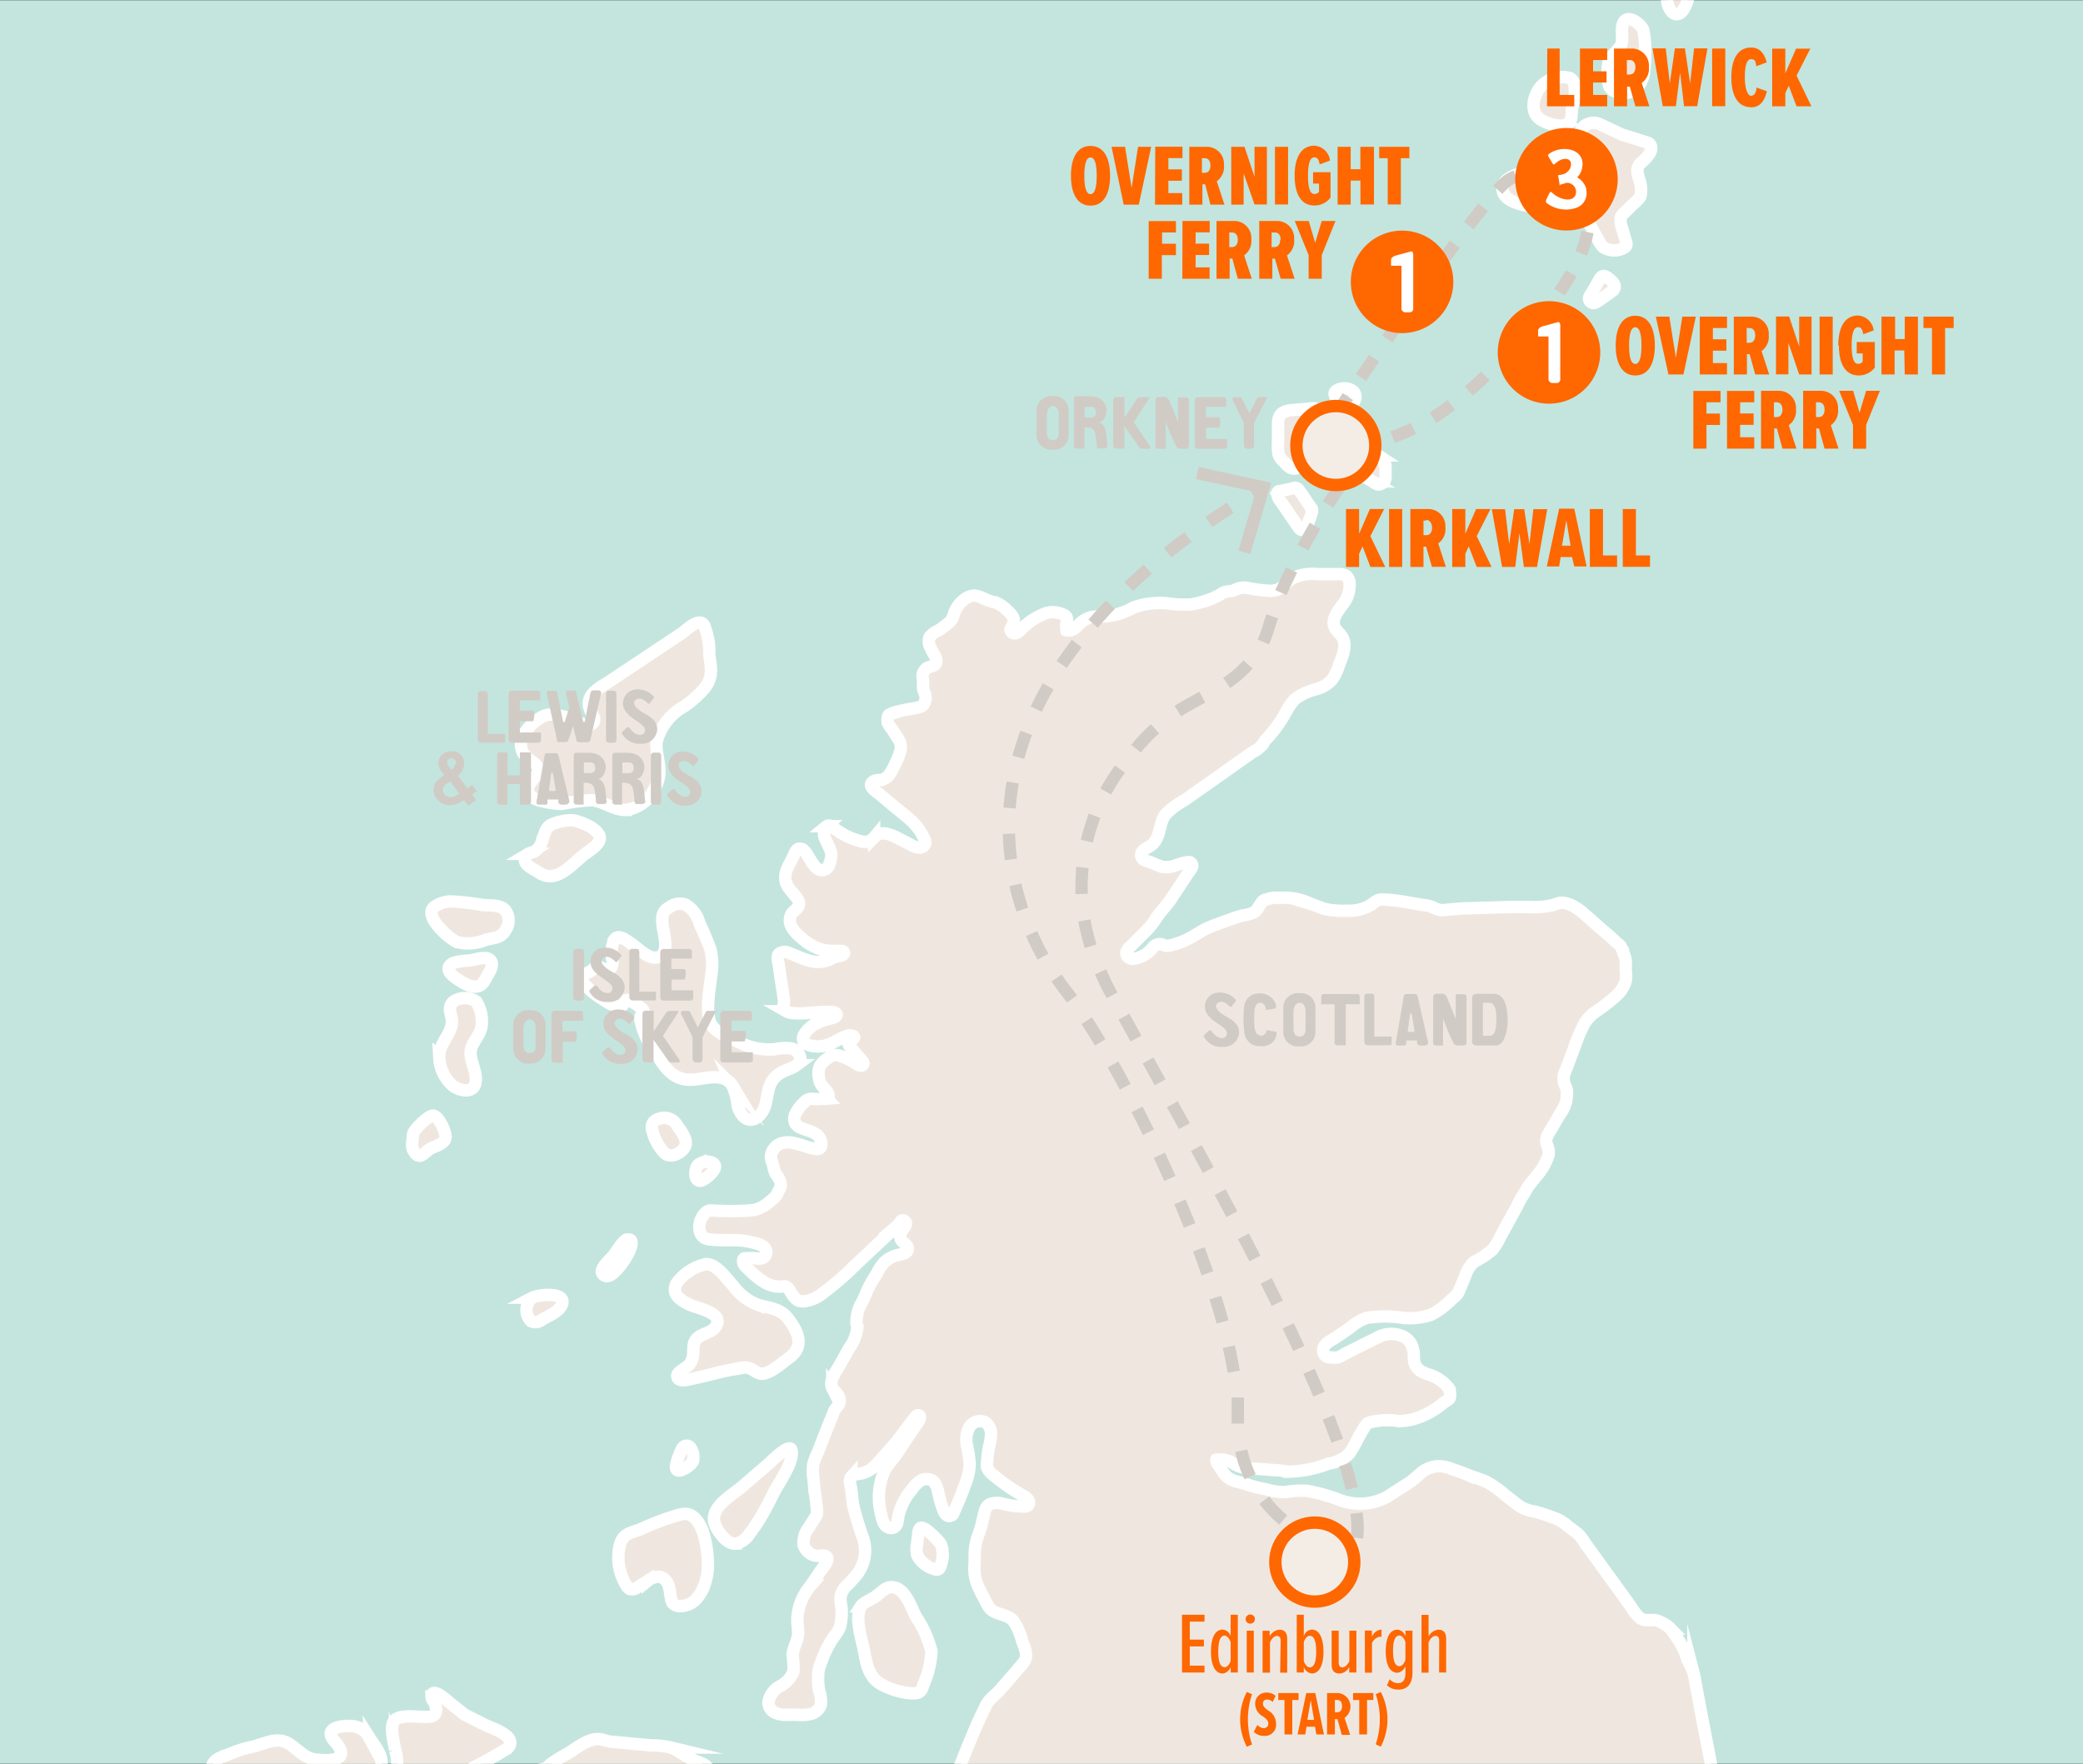 <svg xmlns="http://www.w3.org/2000/svg" xmlns:xlink="http://www.w3.org/1999/xlink" viewBox="0 0 168.28 142.5"><rect x="0" y="0" width="168.28" height="142.5" fill="#333333" stroke="none"/><defs><style>.cls-1{fill:#c3e5de;}.cls-2{clip-path:url(#clip-path);}.cls-3{fill:#efe7df;stroke:#fff;stroke-miterlimit:10;}.cls-10,.cls-11,.cls-12,.cls-13,.cls-14,.cls-4,.cls-5,.cls-6,.cls-7,.cls-8,.cls-9{fill:none;stroke:#d1cbc6;}.cls-4{stroke-dasharray:2.22 2.22;}.cls-5{stroke-dasharray:2.06 2.06;}.cls-6{stroke-dasharray:2.08 2.08;}.cls-8{stroke-dasharray:1.88 1.88;}.cls-9{stroke-dasharray:1.8 1.8;}.cls-10{stroke-dasharray:1.81 1.81;}.cls-11{stroke-dasharray:2.02 2.02;}.cls-12{stroke-dasharray:2.28 2.28;}.cls-13{stroke-dasharray:2.15 2.15;}.cls-14{stroke-dasharray:2.02 2.02;}.cls-15{fill:#f4ede6;stroke:#ff6700;}.cls-16{fill:#ff6700;}.cls-17{fill:#fff;}.cls-18{fill:#d1cbc6;}</style><clipPath id="clip-path"><rect class="cls-1" y="0.02" width="168.28" height="142.46"/></clipPath></defs><title>Up Helly AA</title><g id="Sea"><rect class="cls-1" y="0.02" width="168.28" height="142.46"/><g class="cls-2"><path class="cls-3" d="M52.71,90.78a.84.84,0,0,0,0,.59,3.92,3.92,0,0,0,1,1.8c.47.41,1.36,0,1.63-.55s-.36-1.3-.63-1.69a1.19,1.19,0,0,0-1.51-.54A.76.76,0,0,0,52.71,90.78Z"/><path class="cls-3" d="M61.48,122.53c.36-.61.68-1.24,1-1.88.41-.84,1.67-2.53,1.47-3.49-.14-.65-1.69.95-1.84,1.07L60,120.05c-.84.73-2.65,1.68-2.27,3a2.59,2.59,0,0,0,.44.81c.31.43.75.88,1.28.84a1.7,1.7,0,0,0,1.09-.79A12.72,12.72,0,0,0,61.48,122.53Z"/><path class="cls-3" d="M55.37,73.07a1.41,1.41,0,0,0-1.31.23c-.59.35-.59.74-.54,1.39s.71,2.5-.48,2.66c-.74.1-1.52-.79-2.09-1.16-.36-.23-1-.77-1.32-.28a2.44,2.44,0,0,0-.15,1.64c.06.55-.18,1-.85.66a.71.71,0,0,0-.4-.14.64.64,0,0,0-.31.22,1.39,1.39,0,0,1-.55.33.74.74,0,0,0-.32.14c-.18.18,0,.49.11.69a6.35,6.35,0,0,0,1.48,1.24c.33.22,1.19.81,1.62.54.16-.1.18-.37.35-.44a.41.41,0,0,1,.33.07,6,6,0,0,1,.88.59c.1.08.22.21.16.34s-.09.1-.14.15a.6.6,0,0,0-.1.48,7,7,0,0,0,1.36,2.84c.74,1.19,1.45,2.1,3,1.95,1-.1,2.42-.57,3.07.5a5.37,5.37,0,0,1,.42,1.59c.13.54.48,1.11,1,1.15s1-.5,1.18-1c.27-.81.22-1.78.82-2.4s1.23-.61,1.75-1a.87.87,0,0,0,.28-.36c.15-.42-.25-.87-.69-1a3.94,3.94,0,0,0-1.33.07,5.44,5.44,0,0,1-2.94-.59c-.71-.33-2-.78-2.3-1.6-.36-1.17,0-2.77.13-4a5.09,5.09,0,0,0-.1-1.89,22,22,0,0,0-.87-2.06A2.46,2.46,0,0,0,55.37,73.07Z"/><path class="cls-3" d="M109.31,31.6a1.19,1.19,0,0,0-1.41,0c-.25.27.13.67.3.86.6.67,1.67,0,1.18-.79Z"/><path class="cls-3" d="M45.95,66.27a4,4,0,0,0-1.45.36c-.47.27-.52.83-.72,1.32a1.43,1.43,0,0,1-.62.85c-.15.07-.33.08-.48.17a.57.57,0,0,0-.27.55c.06.47.83.74,1.17,1,1.36.85,2.53-.6,3.52-1.41.41-.34,1.67-1,1.29-1.68a2.1,2.1,0,0,0-.88-.73,5,5,0,0,0-1.11-.42A2.38,2.38,0,0,0,45.95,66.27Z"/><path class="cls-3" d="M56,118l0-.07c.1-.32-.12-1.2-.55-1.15-.26,0-.4.31-.49.56s-.52,1.14-.28,1.4S55.89,118.36,56,118Z"/><path class="cls-3" d="M56.38,94.12c-.33.39-.29,1.49.34,1.23a2.33,2.33,0,0,0,1-.92c.25-.61-.69-.72-1.13-.45A.68.68,0,0,0,56.38,94.12Z"/><path class="cls-3" d="M125.83,10.13a3.27,3.27,0,0,1-1.4-.49c-.85-.59-.58-1.86,0-2.59a2.35,2.35,0,0,1,2.42-.74l.13.1c.53.53.05,2,0,2.55,0,.26,0,.79-.27,1A1.22,1.22,0,0,1,125.83,10.13Z"/><path class="cls-3" d="M132.85,5.43c0,1.29-.84,2.43-2.27,2a.87.87,0,0,1-.56-.42,4.2,4.2,0,0,1-.1-1.82c.09-.6.69-1,1-1.48s-.1-1.5.31-2,1.36.27,1.53.72A9.73,9.73,0,0,1,132.85,5.43Z"/><path class="cls-3" d="M136.69-1.92c-.1-.06-.29,0-.57.22-.47.37-1.35.85-1.44,1.49-.07.46.31,1.56.94,1.33s.88-1.77,1.06-2.29S136.83-1.84,136.69-1.92Z"/><path class="cls-3" d="M42.91,106.73a.8.8,0,0,0,.84-.1c.5-.3,1.45-.66,1.66-1.28.32-1-1.88-.79-2.4-.52A1.27,1.27,0,0,0,42.91,106.73Z"/><path class="cls-3" d="M47.88,58.43a.66.66,0,0,1-.55.14,2.74,2.74,0,0,1-.73-.33,5.51,5.51,0,0,0-1.49-.44,1.88,1.88,0,0,0-1.09,0c-1.15.48-2.74,2.22-1.46,3.39.35.32.88.54.92,1s-.81,1-.83,1.56a.84.84,0,0,0,.42.7,2.48,2.48,0,0,0,.8.28,6.08,6.08,0,0,0,1.53.21,16.72,16.72,0,0,1,2.45-.3c.94.11,1.76.81,2.7.79a2.92,2.92,0,0,0,2.28-1.64,3.16,3.16,0,0,0,.4-1c.19-1-.3-1.93-.18-2.89a4.58,4.58,0,0,1,2.16-2.8A7.8,7.8,0,0,0,57,55.49c.63-.88.43-1.61.3-2.63a5.64,5.64,0,0,0-.42-2.36c-.44-.65-1.38.38-1.88.71L49.3,55c-.89.59-2.23,1.16-1.54,2.53.12.23.3.47.23.73A.4.4,0,0,1,47.88,58.43Z"/><path class="cls-3" d="M130.45,23.18a.57.57,0,0,0-.21-.43c-.29-.27-.7-.73-1-.22l-.61,1.07c-.09.15-.28.38-.26.56a.38.38,0,0,0,.6.25c.29-.18.56-.39.84-.58l.45-.33A.4.4,0,0,0,130.45,23.18Z"/><path class="cls-3" d="M123.88,16.69c1.33.12,2.7,0,3.94.55.4.19.46.62.66,1l.56,1a2.51,2.51,0,0,0,.46.71,1.42,1.42,0,0,0,.62.25,1.53,1.53,0,0,0,1-.14c.29-.14.33-.25.24-.54l-.29-1a1.88,1.88,0,0,1-.12-1,.78.78,0,0,1,.24-.29l.66-.66a3.78,3.78,0,0,0,.67-.68,2.33,2.33,0,0,0-.07-1.32,3.33,3.33,0,0,1-.17-.79.81.81,0,0,1,.35-.67c.33-.32,1-.89.69-1.43-.09-.14-.18-.14-.33-.19l-.87-.28L131,10.86l-1.69-.8a1.25,1.25,0,0,0-1.14,0,1.15,1.15,0,0,0-.6.89c0,.56.77.81.79,1.38a1.76,1.76,0,0,1-2.1,1.61,7,7,0,0,0-3.33,0c-.48.19-1.31.45-1.5,1C121.05,16.2,123,16.61,123.88,16.69Z"/><path class="cls-3" d="M36.34,78c-.38.45.44,1,.74,1.18.74.49,1.66.91,2.13-.07.17-.34.62-.92.51-1.34-.19-.68-1.28-.25-1.77-.18a5.35,5.35,0,0,0-1.31.19A.89.89,0,0,0,36.34,78Z"/><path class="cls-3" d="M105.39,36.41l0,0a1,1,0,0,1,.19.66c0,.24.06.48.06.72a.84.84,0,0,0,.21.51l.09.1a.68.68,0,0,0,.44.12,1.66,1.66,0,0,0,.35,0l.8-.1,1.11-.13a2.61,2.61,0,0,1,1,0,2.67,2.67,0,0,1,.43.12c.1,0,.19.11.28.17l.53.31a1.3,1.3,0,0,0,.42.24.33.33,0,0,0,.17,0l.25-.12c.3-.17.2-.71.21-1a1.72,1.72,0,0,0,0-.34c0-.13-.07-.26-.1-.39a.42.42,0,0,0-.24-.33l-.28-.17a.92.92,0,0,0-.18-.09,2.17,2.17,0,0,0-.81,0l-2.51.22c-.09,0-.16,0-.19-.1s.21-.32.3-.44.29-.4.44-.59a1.11,1.11,0,0,0,.25-.41c.11-.43-.38-.73-.65-1l-1-.9c-.13-.12-.25-.25-.39-.35a1,1,0,0,0-.76-.11l-.86.07c-1,.08-1.74.06-1.7,1.28,0,.46,0,.91,0,1.37a3.45,3.45,0,0,0,.05,1,1.39,1.39,0,0,0,.41.56c.23.24.43.54.79.56a.35.35,0,0,0,.16,0c.09,0,.12-.14.17-.22a1.9,1.9,0,0,0,.13-.3l.21-.56C105.21,36.67,105.25,36.4,105.39,36.41Z"/><path class="cls-3" d="M63,77c-.31.18-.12.73-.08,1l.19,1.3.23,1.52c0,.33-.18.63.18.87a1.14,1.14,0,0,0,.53.15c1.06.1,2.14-.17,3.2-.08.14,0,.32.07.33.21s-.17.22-.32.26a5.43,5.43,0,0,0-1.28.43,2.33,2.33,0,0,0-1,.9.59.59,0,0,0,0,.68.6.6,0,0,0,.23.14,2.43,2.43,0,0,0,1.57.05c.63-.19,1.16-.63,1.8-.79.16,0,.38,0,.42.14s-.49.37-.42.64a.33.33,0,0,0,.08.12l1,1.17a.32.32,0,0,1,.1.2.22.22,0,0,1-.24.18.68.68,0,0,1-.31-.14,6,6,0,0,0-1.24-.62,1.14,1.14,0,0,0-.61-.09,1.26,1.26,0,0,0-.44.22,2,2,0,0,0-.65.61,1.48,1.48,0,0,0-.11,1,1.51,1.51,0,0,0,.21.59c.12.17.28.31.41.47s.32.59,0,.63a1.58,1.58,0,0,1-.28,0c-.28,0-.55.07-.84,0a.84.84,0,0,0-.72.32,3,3,0,0,0-.69.92.87.87,0,0,0,0,.75.89.89,0,0,0,.4.34c.37.18.8.25,1.16.46a1,1,0,0,1,.54,1,.43.43,0,0,1-.18.24.59.59,0,0,1-.4,0c-.54-.09-1-.32-1.58-.44a2.08,2.08,0,0,0-1.05,0,1.23,1.23,0,0,0-.68.54,1,1,0,0,0-.08,1l.17.62a1.36,1.36,0,0,0,.1.28,1.87,1.87,0,0,0,.14.21,1.42,1.42,0,0,1,.26.54.77.77,0,0,1-.1.58c-.1.14-.14.33-.24.46a3,3,0,0,1-.48.45,3,3,0,0,1-1.12.66,3.39,3.39,0,0,1-.63.1,24.42,24.42,0,0,1-2.85,0,1.14,1.14,0,0,0-.32,0,.79.79,0,0,0-.34.2,1.61,1.61,0,0,0-.43.78,1.45,1.45,0,0,0,0,.7.84.84,0,0,0,.41.55,1.22,1.22,0,0,0,.43.11c.92.11,1.86,0,2.77.11a7.76,7.76,0,0,1,.91.2,1.65,1.65,0,0,1,.65.29.53.53,0,0,1-.17.92,1.08,1.08,0,0,1-.47,0,5.18,5.18,0,0,0-.81,0,.32.32,0,0,0-.13,0,.22.22,0,0,0-.09.11.55.55,0,0,0,.2.55c.77.77,1.7,1.71,2.88,1.62a.87.87,0,0,1,.37,0,.82.82,0,0,1,.35.39,3.4,3.4,0,0,0,.32.46,1.06,1.06,0,0,0,.29.26.87.87,0,0,0,.38.09,2.86,2.86,0,0,0,1.66-.68A23.19,23.19,0,0,0,69,102.29l2.51-2.36c.27-.24.53-.5.79-.74a3.28,3.28,0,0,0,.38-.38c.08-.11.08-.24.26-.23a.27.27,0,0,1,.25.24.51.51,0,0,1-.12.31,2.48,2.48,0,0,0-.29.47.65.65,0,0,0,0,.53,1.27,1.27,0,0,0,.34.35.54.54,0,0,1,.23.42.44.44,0,0,1-.25.33,1.66,1.66,0,0,1-.42.12,2.46,2.46,0,0,0-1.23.61,3.62,3.62,0,0,0-.57.83c-.2.36-.45.72-.64,1.09s-.36.81-.54,1.21a3.13,3.13,0,0,0-.51,1.76c0,.13.06.26.07.39a3.35,3.35,0,0,1-.65,1.65l-.8,1.43c-.28.49-.87,1.21-.57,1.81a3.34,3.34,0,0,0,.41.49.8.8,0,0,1,.17.68c-.07.28-.33.45-.44.71l-.28.69-.62,1.55-.38,1a5.89,5.89,0,0,0-.39,1,3.68,3.68,0,0,0,0,1.18c.05.36.06.71.1,1.07a9.1,9.1,0,0,1,.14,1,4,4,0,0,1,.05.81.78.78,0,0,1-.11.22l-.52.82a2.06,2.06,0,0,0-.46,1.41,1.25,1.25,0,0,0,1.27.93,1,1,0,0,1,.5,0c.46.23-.19.92-.35,1.15l-.83,1.24a4.43,4.43,0,0,0-1.09,3,5.85,5.85,0,0,1,.07.85c0,.62-.43,1.17-.45,1.79a7.24,7.24,0,0,1,.07,1.33A2.33,2.33,0,0,1,63,136.22a1.77,1.77,0,0,0-.92,1.32.94.94,0,0,0,.41.75,1.86,1.86,0,0,0,1,.23l.89,0a3.38,3.38,0,0,0,1.12-.06,1.15,1.15,0,0,0,.81-.72,2.48,2.48,0,0,0-.14-1.18,5.41,5.41,0,0,1-.07-1.16,2.29,2.29,0,0,1,.2-1,8.91,8.91,0,0,1,1-2.08,4.84,4.84,0,0,0,.49-.73,2.32,2.32,0,0,0,.18-.78,4.43,4.43,0,0,0,0-1.08,2.85,2.85,0,0,1-.07-.69,1.71,1.71,0,0,1,.55-1,10,10,0,0,0,.77-.84,3.18,3.18,0,0,0,.44-3.14,24.62,24.62,0,0,1-.74-2.49c-.08-.49-.09-1-.19-1.47-.06-.28-.13-.61.06-.82a1,1,0,0,1,.58-.21,2.31,2.31,0,0,0,1.4-.74l.8-.9A19,19,0,0,0,72.79,116c.36-.5.75-1,1.13-1.5.08-.11.21-.22.33-.16s.07.28,0,.42L73,116.6c-.26.41-.53.82-.82,1.2a9.15,9.15,0,0,0-.68.91,5.31,5.31,0,0,0-.29,3.71,1.7,1.7,0,0,0,.28.76.61.61,0,0,0,.73.21c.3-.16.31-.57.36-.91a4.84,4.84,0,0,1,1.06-2.12,2.76,2.76,0,0,1,.66-.7,1,1,0,0,1,.92-.11c.44.21.53.79.63,1.26a10.27,10.27,0,0,0,.33,1.11c.09.28.3.62.58.54s.25-.21.32-.36q.52-1.11.92-2.26a4.74,4.74,0,0,0,.34-1.58,9.78,9.78,0,0,0-.22-1.47,2.19,2.19,0,0,1,.17-1.45,1,1,0,0,1,1.26-.47,1.08,1.08,0,0,1,.51.92,4.36,4.36,0,0,1-.16,1.08,7.78,7.78,0,0,0-.15,1.17,1.35,1.35,0,0,0,0,.52,1.41,1.41,0,0,0,.46.57,15.68,15.68,0,0,0,2.45,1.7,1.08,1.08,0,0,1,.41.33.36.36,0,0,1-.06.48.47.47,0,0,1-.23.06,6.8,6.8,0,0,1-1.75-.22,1.78,1.78,0,0,0-1,0c-.48.18-.5.77-.62,1.2a9,9,0,0,1-.43,1.47,4.65,4.65,0,0,0-.24,1.54l0,.56a4.79,4.79,0,0,0,0,.93,4.15,4.15,0,0,0,.44,1.31c.16.33.33.66.51,1a2,2,0,0,0,.3.46c.49.52,1.42.43,1.88,1a4.81,4.81,0,0,1,.7,1.6c.18.51.5,1.1.2,1.63a2,2,0,0,1-.25.33L81,136.27c-.15.18-.31.35-.47.51a5.69,5.69,0,0,0-.69.68,3.25,3.25,0,0,0-.29.52c-.95,1.93-1.71,4-2.53,6-.17.4-.38.81-.53,1.21a4.71,4.71,0,0,0,.19,2.74c0,.21.15.41.09.62a.54.54,0,0,1-.45.36,1.49,1.49,0,0,1-.77-.2,2.5,2.5,0,0,0-.77-.25.64.64,0,0,0-.45.1.7.7,0,0,0-.22.4,4.61,4.61,0,0,0,0,1.73,5.7,5.7,0,0,0,.22,1.07c.06.17.14.34.21.51a7.35,7.35,0,0,0,.91,1.48c.47.62.91,1.25,1.38,1.87a1,1,0,0,0,.67.51.29.29,0,0,0,.29-.14.37.37,0,0,0,0-.17c0-.63-.22-1.25-.33-1.87a1.8,1.8,0,0,1,.26-1.53,1.85,1.85,0,0,1,1-.46,2.44,2.44,0,0,1,1.86.19,6.61,6.61,0,0,0,.52.4c.28.15.54.18.76.42a3.65,3.65,0,0,0,.69.53l1.59,1.08c.62.41,1.22,1.08,2,1.11a1.16,1.16,0,0,0,1.13-.66,1.67,1.67,0,0,0,.09-.45q0-.42,0-.85a1.55,1.55,0,0,0-.19-.89c-.17-.24-.44-.39-.64-.61s-.14-.2-.23-.29a1.92,1.92,0,0,0-.31-.26l-.78-.56a1.12,1.12,0,0,1-.29-.26.38.38,0,0,1,0-.37.45.45,0,0,1,.21-.19,2.36,2.36,0,0,1,1.67,0,4.4,4.4,0,0,1,.79.26,4.89,4.89,0,0,1,.54.32,22,22,0,0,0,3.72,1.95,3.37,3.37,0,0,0,.65.21,3.65,3.65,0,0,0,.62,0,12.86,12.86,0,0,0,2.11-.09c.48-.07,1-.12,1.12-.68a2.75,2.75,0,0,0,0-.31,2.17,2.17,0,0,1,.15-.55.39.39,0,0,1,.14-.19.42.42,0,0,1,.22,0c1.28,0,2.52.18,3.61-.64a1.15,1.15,0,0,0,.37-.41,1.34,1.34,0,0,0,.09-.31,4.34,4.34,0,0,1,.3-1.06,1.28,1.28,0,0,1,.79-.71,9.42,9.42,0,0,1,1-.11,3.9,3.9,0,0,1,.64,0l1.48.06,3.24.13a8.87,8.87,0,0,1,1.2,0c.2,0,.41.24.32.43s-.26.19-.42.23c-.41.11-.77.38-1.18.51a3.46,3.46,0,0,1-.41.1,9.58,9.58,0,0,0-1.83.46,2.76,2.76,0,0,0-1.44,1.18,9.56,9.56,0,0,0-.4,1l-1,2.65-1.11,3-.56,1.48a2.11,2.11,0,0,0-.19.63,6.68,6.68,0,0,0,0,.83l0,.53a3.77,3.77,0,0,0,.5,1.83l.79,1.34,1.71,2.88a11.31,11.31,0,0,0,.68,1,2,2,0,0,0,1.06.88c.59.13,1.14-.28,1.72-.43a.45.45,0,0,1,.4,0,.48.48,0,0,1,.13.24,4.68,4.68,0,0,1,.19,1.91,4.1,4.1,0,0,0,0,.42.81.81,0,0,0,.36.73.77.77,0,0,0,.81-.14,2.87,2.87,0,0,0,.54-.68,7,7,0,0,1,1.24-1.4,1.67,1.67,0,0,1,1.42-.47,8.85,8.85,0,0,0,1.47.15,1.53,1.53,0,0,1,1.2.38,1.16,1.16,0,0,1,.24.89,3.44,3.44,0,0,1-.27.91l-.39,1a3.22,3.22,0,0,0-.26.91,1.09,1.09,0,0,0,.28.87c.23.23.61.33.72.63.16.46-.54.7-.84.92l-1.21.88-1.1.8c-.3.22-.61.34-.7.73a3.58,3.58,0,0,0,.14,1.61l.39,1.63a7.06,7.06,0,0,1,.35,2.19,3.47,3.47,0,0,1-.58,1.17c-.2.38-.41.75-.62,1.12a3,3,0,0,0-.48,1,2.91,2.91,0,0,0,.89,2.25c.28.33.54.68.83,1s.36.52.57.78a6.13,6.13,0,0,0,1.69,1.32l.68.41a2.7,2.7,0,0,0,.77.36c.5.12,1.09,0,1.49.28a.42.42,0,0,1,.18.36.5.5,0,0,1-.14.25,2.64,2.64,0,0,1-1.88.83,4.58,4.58,0,0,1-2-.45,1.62,1.62,0,0,1-.49-.3,2.28,2.28,0,0,1-.31-.44,4.43,4.43,0,0,0-1-1.16,1.79,1.79,0,0,0-1.07-.45,1,1,0,0,0-.8.38.8.8,0,0,0-.05.86,2.84,2.84,0,0,0,.43.45,4.75,4.75,0,0,1,.56.88,3.63,3.63,0,0,0,1.12,1.15c.22.14.46.26.67.42.06,0,.13.11.11.18s-.12.11-.21.12a3.53,3.53,0,0,1-1.66-.08,4.78,4.78,0,0,0-.92-.24c-.28-.05-.35-.2-.58-.36s-.35-.16-.52-.27a2.28,2.28,0,0,1-.54-.59,3.51,3.51,0,0,0-.28-.39,2,2,0,0,0-1.39-.5h-.38a15.16,15.16,0,0,0-3.87,1,6.61,6.61,0,0,1-2.23.39c-.22,0-.44-.08-.67-.11a8.13,8.13,0,0,0-.87,0c-.29,0-.57,0-.86,0a5,5,0,0,0-1.14.25,3.27,3.27,0,0,0-.92.36,5.46,5.46,0,0,1-.75.37l-1.64.75-2,.92a3.37,3.37,0,0,0-1.45,1.06c-.22.3-.39.64-.61.93s-.77.8-1.08,1.25a9.26,9.26,0,0,1-.83,1.29,3.17,3.17,0,0,1-.58.44q-.46.3-.94.56c-.29.16-.59.31-.86.49s-.6.56-.93.79-.75.41-1.11.62a7.25,7.25,0,0,0-1.29.79c-.4.37-.75.81-1.12,1.21a1.78,1.78,0,0,0-.61,1.11.25.25,0,0,0,0,.12.26.26,0,0,0,.18.1c.64.16,1.33-.09,2,0a5,5,0,0,0,.72.13,1.72,1.72,0,0,0,1.17-.58,8.46,8.46,0,0,1,1-.94,5.13,5.13,0,0,1,2.1-.64,10.73,10.73,0,0,0,1.27-.31c.27-.08.53-.18.8-.24a6.67,6.67,0,0,1,1.31-.12c.34,0,.74,0,.9.32a.93.93,0,0,1,.08.39,8,8,0,0,1,0,1,2.29,2.29,0,0,0,0,.87,3.75,3.75,0,0,0,1,1.59,4,4,0,0,1,.59.66.94.94,0,0,1,.12.84,1.14,1.14,0,0,1-.43.47,5.5,5.5,0,0,0-1,.76c-.53.6-.18,1.2.16,1.78s.47,1,1,1.28c.3.14.67.11.93.32a.86.86,0,0,1,.18.94,9.68,9.68,0,0,1-.94,1.45L93,220.3l-1.66,3a4.28,4.28,0,0,1-1.18,1.47,3,3,0,0,1-.81.48c-.28.11-.58.11-.88.2l-1.35.43-1.44,1a5.75,5.75,0,0,1-2.56,1.31l-.34,0a3.6,3.6,0,0,0-.71.22,15.4,15.4,0,0,0-2.75,1.47,6,6,0,0,1-1.72.83c-1,.2-2,0-3,.18a4.5,4.5,0,0,0-1.53.83l-1.48.89c-.39.23-.9.56-.68,1.1a.78.78,0,0,0,.43.4,2.32,2.32,0,0,0,.58.14l.77.12a.77.77,0,0,1,.22.06.7.7,0,0,1,.28.31c.49.88.68,2.23-.33,2.83a1.17,1.17,0,0,0-.41.29.56.56,0,0,0,.08.67,1.05,1.05,0,0,0,.64.3c.24,0,.48,0,.72,0a2.73,2.73,0,0,1,1.07.33.43.43,0,0,1,.23.24.4.4,0,0,1-.17.37.93.93,0,0,0-.29.31.46.46,0,0,0,.1.45,1.16,1.16,0,0,0,.4.27,3.73,3.73,0,0,0,3,.19,6.23,6.23,0,0,1,.66-.27c.16,0,.32-.06.48-.09a8.14,8.14,0,0,0,2.3-1.11c.39-.22.78-.48,1.18-.67a11.52,11.52,0,0,1,1.23-.45l2.66-.94a3.49,3.49,0,0,1,.9-.23,1.18,1.18,0,0,1,.87.26,1.61,1.61,0,0,1,.42.92,1.81,1.81,0,0,0,.3.85,1.54,1.54,0,0,0,.83.42,12.16,12.16,0,0,0,1.25.25,2.14,2.14,0,0,1,1.19.4.15.15,0,0,1,.06.08.16.16,0,0,1-.07.13c-.54.49-1.39.47-2,.86a1.78,1.78,0,0,0-.8,1.12.33.33,0,0,0,0,.26.35.35,0,0,0,.19.11,12.37,12.37,0,0,0,3.71.39,3.25,3.25,0,0,0,1.26-.16.47.47,0,0,0,.18-.12,1,1,0,0,0,.13-.37c.12-.39.46-.42.79-.49s.66-.17,1-.26.58-.25.81-.15l1,.4a2.49,2.49,0,0,1,.82.74l.84.89,1,1,.32.35c.19.21.29.45.46.67a6.25,6.25,0,0,0,1.54,1.31,4.83,4.83,0,0,0,.84.43,7.25,7.25,0,0,0,2.35.35c.38,0,.76,0,1.14,0a7,7,0,0,0,1.7-.29,3.64,3.64,0,0,0,1.75-1,12,12,0,0,1,1-1.31,2.71,2.71,0,0,1,1-.44c.35-.13.7-.28,1-.42l1.31-.53,1.34-.46,1.21-.42a6.41,6.41,0,0,0,1.15-.41,4.73,4.73,0,0,0,1.51-1.43c.15-.22.28-.44.44-.65a4.83,4.83,0,0,1,.95-.83,2.7,2.7,0,0,1,1.45-.63l.87-.16a.29.29,0,0,1,.26,0,.21.21,0,0,1,.05.12.92.92,0,0,1-.25.64,8.67,8.67,0,0,1-.59.74c-.43.47-1,.84-1.39,1.31s-.56.74-.87,1.08-1,.66-1.38,1.11l-1.74,1.56a13.49,13.49,0,0,0-2.81,2.81,6.59,6.59,0,0,0-.66,3.29,2.37,2.37,0,0,1-.23,1.06,2.21,2.21,0,0,1-.71.9,1.61,1.61,0,0,1-1,.19c-.33,0-.65-.1-1-.14a2.18,2.18,0,0,0-1.26.17c-.16.08-.3.19-.46.28a3.39,3.39,0,0,1-1.82.24,1.85,1.85,0,0,1-.47-.07,2.06,2.06,0,0,1-.43-.22,9.24,9.24,0,0,0-2-.9,8.75,8.75,0,0,0-1.08-.27,7.72,7.72,0,0,0-.79,0c-1.07-.09-2.14-.21-3.21-.32s-2.39-.2-3.61-.22a3.6,3.6,0,0,0-.61,0,4.36,4.36,0,0,0-.61.16l-.78.21-1.87.49c-.28.07-.56.15-.84.19a3.94,3.94,0,0,0-1,.21,2.52,2.52,0,0,0-.51.34,1.61,1.61,0,0,0-.5.54,1.76,1.76,0,0,0,.06,1.22.86.86,0,0,1,0,.78,4.82,4.82,0,0,1-.54.8,7.25,7.25,0,0,1-1.47,1.24,2.11,2.11,0,0,1-.78.37,2.24,2.24,0,0,1-.45,0l-1.15,0a1,1,0,0,0-.75.2,3.54,3.54,0,0,0-.64.48c-.43.44-.32,1-.37,1.57l-.14,1.72a5.71,5.71,0,0,1-.84,3.29,9,9,0,0,1-1.42,1.35c-.47.38-.72,1-1.25,1.3a4.37,4.37,0,0,0-.37.24c-.51.41-.58,1.21-1.12,1.57a1.53,1.53,0,0,1-.44.19,8.58,8.58,0,0,1-1.46.22,4.52,4.52,0,0,0-1.43.33,1.76,1.76,0,0,0-1,.93l-.37,1.23-.06.19c-.06.18-.11.36-.17.54a1.53,1.53,0,0,1-.52.84c-.42.28-1,.14-1.42.46a1.22,1.22,0,0,0-.36.69,3.91,3.91,0,0,1-.2.76,3.2,3.2,0,0,1-1.12,1,14.09,14.09,0,0,1-1.5,1,7.1,7.1,0,0,0-.91.55,5.4,5.4,0,0,1-.44.33,2.57,2.57,0,0,1-.76.28,5.4,5.4,0,0,1-.73.14c-.55.05-1.11,0-1.67,0a4.83,4.83,0,0,0-2.6,1.14c-.45.3-1,.53-1.25,1a2.94,2.94,0,0,0-.2,1.64,1.35,1.35,0,0,0,.92,1.29,2.15,2.15,0,0,0,2.38-.61,7.55,7.55,0,0,0,.65-1.18.42.42,0,0,1,.5-.32,10.16,10.16,0,0,1,4,1.23,2.2,2.2,0,0,1,.69.53c.17.21.26.48.42.7a1.43,1.43,0,0,0,2.42-.15,4.26,4.26,0,0,0,.3-1.44A4.43,4.43,0,0,1,74,282a1.13,1.13,0,0,1,.5-.4c.46-.15.91.24,1.37.39a1.48,1.48,0,0,0,1.72-.69c.13-.25.19-.53.31-.78a1.12,1.12,0,0,1,.86-.62c.37-.07.62.06,1-.09a2.12,2.12,0,0,0,1-1c.22-.47.3-1,.69-1.38a1.53,1.53,0,0,1,1.47-.15c.49.16.93.46,1.41.63a3.23,3.23,0,0,0,2.8-.32,5.41,5.41,0,0,1,.85-.54c1.07-.44,2.31.47,3.42.13.29-.09.55-.27.84-.37a.88.88,0,0,1,.87.09,1.72,1.72,0,0,1,.34.71A1.75,1.75,0,0,0,95,278.7c.76,0,1.57-.47,2.24-.12s.74,1.12,1.22,1.6a3,3,0,0,0,2.43.48c.6-.06,1.34-.22,1.5-.81a3.09,3.09,0,0,0-.14-1.14c-.08-.67.52-.84,1-1.05,1.06-.46,2-.53,2.11-2a4.46,4.46,0,0,0-.41-2,2.49,2.49,0,0,1-.28-1.87,2.25,2.25,0,0,1,.74-.81,9.3,9.3,0,0,1,2.75-1.68,2.67,2.67,0,0,0,1.34-.65c.12-.15.2-.32.31-.47.43-.57,1.41-.58,2.07-.72l2.34-.5c2-.44,4-1.12,6-.43a12.31,12.31,0,0,1,3.26,1.77,4.76,4.76,0,0,0,1.29.75,5.94,5.94,0,0,0,2.15,0c1.45-.09,2.91.2,4.35.06a5.31,5.31,0,0,1,1.54-.06,13.55,13.55,0,0,1,1.28.46,1.27,1.27,0,0,0,1.28-.2,1.91,1.91,0,0,0,.35-.74,5.16,5.16,0,0,1,2.58-3c1.6-.78,3-.16,4.67-.34a12,12,0,0,0,4.65-1.66,3.21,3.21,0,0,1,.83-.4,3.94,3.94,0,0,1,1.83.25,5.35,5.35,0,0,0,4.24-.81,1,1,0,0,1,.45-.22c.38,0,.55.37.74.62a5.05,5.05,0,0,0,2.42,1.17,3.9,3.9,0,0,0,3.33-.58,5,5,0,0,1,.82-.58,3,3,0,0,1,1-.21,17.36,17.36,0,0,1,3.33-.15,9.25,9.25,0,0,0,2.33.1,22.67,22.67,0,0,1,2.62-.76,4.61,4.61,0,0,1,.93.08c1.32.21,2.62.64,3.94.82a9.78,9.78,0,0,0,3.57-.26,3.85,3.85,0,0,0,.87-.27,6.73,6.73,0,0,0,.85-.59c1.44-1,3.37-1.12,4.88-2,.57-.34,1.07-.8,1.65-1.13a4.76,4.76,0,0,1,2.59-.64A2.32,2.32,0,0,0,192,258c.79-.38.65-1.44,1.14-2a10.6,10.6,0,0,1,4.77-3,9.07,9.07,0,0,0,2.19-.68,2.29,2.29,0,0,0,.94-2.95,11.44,11.44,0,0,0-.73-1,1.29,1.29,0,0,1-.27-1.12,2.85,2.85,0,0,1,.61-.79c.21-.26.35-.66.13-.92a.84.84,0,0,0-.52-.22c-3.23-.53-6.39,1.11-9.63,1.51a7.16,7.16,0,0,1-2.65-.09,9.9,9.9,0,0,1-1.54-.58,5.11,5.11,0,0,1-1.62-1,.45.45,0,0,1-.16-.31c0-.2.22-.31.4-.37l1-.37c.19-.07.4-.16.46-.36s-.28-.55-.59-.65a5.91,5.91,0,0,0-3.33,0c-.17.05-.27.14-.41,0a.55.55,0,0,1,0-.77c.29-.21.76-.2,1.09-.33a3.2,3.2,0,0,0,1-.78,1.74,1.74,0,0,1,.36-.3,1.07,1.07,0,0,1,.84-.06,3.54,3.54,0,0,0,.82.19,3.92,3.92,0,0,0,2.32-.38c.18-.1.35-.21.52-.33a3,3,0,0,0,.75-.64,1.67,1.67,0,0,0,.3-1.22,2.21,2.21,0,0,0-.55-1.15.67.67,0,0,0-.2-.17.77.77,0,0,0-.33-.06l-1,0a.64.64,0,0,1-.55-.2.49.49,0,0,1,0-.48,5.31,5.31,0,0,1,1.42-1.3,4.65,4.65,0,0,1,1.48-1.05,1.53,1.53,0,0,1,1.24.12c.15.1.24.26.4.34a1.62,1.62,0,0,0,.85.11,2.62,2.62,0,0,0,1-.43c.17-.1.34-.2.5-.32s.29-.22.43-.34a8.85,8.85,0,0,0,1.55-1.72c.11-.16.21-.4.06-.53a.39.39,0,0,0-.21-.08,1.28,1.28,0,0,1-.56-.14c-.3-.2-.09-.48.1-.67s.4-.45.26-.79a.35.35,0,0,0-.13-.17.48.48,0,0,0-.26-.05h-1.89a.49.49,0,0,1-.29-.06.37.37,0,0,1-.1-.12c-.29-.5.1-.88.36-1.28a1.08,1.08,0,0,1,1-.58,3.77,3.77,0,0,1,1,0,1.27,1.27,0,0,1,.85.5c.15.22.22.51.45.62.55.28,1.26-.77,1.55-1.12a5.58,5.58,0,0,1,2.43-2.07,1.54,1.54,0,0,0,.93-.55,4.12,4.12,0,0,0,.24-1.61l.12-1.68a13.78,13.78,0,0,1,.19-1.7,4.68,4.68,0,0,1,.23-1c.09-.21.2-.41.29-.63l.62-1.48a6.81,6.81,0,0,0,.73-2.22,1.72,1.72,0,0,0-.4-1.18c-.26-.34-.58-.62-.85-.95a1.68,1.68,0,0,1-.37-.62,4.59,4.59,0,0,1,0-.8c0-.22-.09-.45-.13-.67l-.29-1.44a5.49,5.49,0,0,0-.21-1,2.22,2.22,0,0,0-.57-.73,3.94,3.94,0,0,1-.44-.4l-.14-.2a5.59,5.59,0,0,0-1.31-1.05l-1.4-1-1.19-.86a7.38,7.38,0,0,0-1.11-.77c-.34-.16-.63-.41-1-.55a4.23,4.23,0,0,0-1.3-.24c-.71,0-1.42-.15-2.12-.18l-1.92-.08-3.44-.15-1.16-.05-1.64,0a25.64,25.64,0,0,0-3,.12,4.76,4.76,0,0,0-.93.23,1,1,0,0,0-.3.15.86.86,0,0,0-.18.22,5.68,5.68,0,0,0-.43,2.32c0,.31-.09.62-.11.93a2.86,2.86,0,0,1,0,.82,2.93,2.93,0,0,1-.38.7,1.66,1.66,0,0,1-.61.62,1.11,1.11,0,0,1-.79,0,3.29,3.29,0,0,1-.72-.36l-.5-.3a4.38,4.38,0,0,1-.6-.41,6.18,6.18,0,0,1-.45-.46,7.5,7.5,0,0,0-1.4-1.16,4.39,4.39,0,0,0-1.35-.38c-.4-.08-1-.06-1.17-.49s-.16-.52.1-.75l.46-.43,1.08-1,2.27-2.11a3.85,3.85,0,0,0,1.05-1.3,7.9,7.9,0,0,0,.41-1.69,2,2,0,0,0-.16-1.48,13,13,0,0,0-.88-1.95l-.87-1.31-1.83-2.76a9.53,9.53,0,0,0-.68-.93,2.06,2.06,0,0,0-.62-.56,8.2,8.2,0,0,0-1.1-.25c-.24-.08-.45-.22-.68-.31a7.49,7.49,0,0,1-1.09-.38,2.28,2.28,0,0,1-.37-.35,1.73,1.73,0,0,0-.39-.24l-1.14-.62a7.87,7.87,0,0,1-1.38-.77,4.41,4.41,0,0,1-.9-1.17,2.22,2.22,0,0,0-.37-.51,1.75,1.75,0,0,0-.93-.39,6.9,6.9,0,0,0-2.73.17,1.63,1.63,0,0,1-.44.07,3,3,0,0,1-.7-.27l-.83-.27c-.2,0-.45-.11-.66-.13l-.5,0-.21,0a.69.69,0,0,1-.32-.18c-.22-.22.32-.21.44-.25a7.28,7.28,0,0,1,1.09-.31,2,2,0,0,1,.44,0,6.41,6.41,0,0,1,1.06.28c1,.23,2-.31,3-.43a3.85,3.85,0,0,1,2.53.63,8.46,8.46,0,0,1,1.08.84,2.8,2.8,0,0,0,1.29.68,2.23,2.23,0,0,0,.69.07,7.14,7.14,0,0,1,1.28-.2,9.34,9.34,0,0,0,1.08.25.45.45,0,0,0,.23-.05c.56-.34-.3-.93-.5-1.17l-1-1.17-2.13-2.46-1.37-1.58-.91-1.09-.78-.94c-.24-.29-.61-.52-.66-.9a1.27,1.27,0,0,1,.17-1,8,8,0,0,0,.71-1.15,1.81,1.81,0,0,1,.93-.76c.22-.12,1-.65.49-.88-.18-.09-.41-.08-.6-.18l-.76-.39c-.11-.11-.3-.1-.42-.18a1.55,1.55,0,0,1-.13-.12l-.19-.14a1,1,0,0,1-.13-.15c-.28-.37-.5-.78-.77-1.15s-.47-.67-.82-.72a2.67,2.67,0,0,0-.32,0c-.63,0-.77-.58-1-1l-.72-1.22-1.52-2.6a2.61,2.61,0,0,0-.76-.94l-.26-.16a4,4,0,0,0-.63-.42c-.23-.09-.45-.19-.67-.3l-1.49-.73a15.26,15.26,0,0,0-1.91-.88,13.73,13.73,0,0,0-1.44-.31l-3-.62-.82-.17a5.18,5.18,0,0,1-.9-.19,2.14,2.14,0,0,1-.87-1.13c-.15-.38-.11-.83-.28-1.19a1.9,1.9,0,0,0-.82-.91,3.6,3.6,0,0,1-.65-.31,1.34,1.34,0,0,1-.37-.73c-.11-.44-.24-.86-.38-1.29l-.94-3c-.18-.57-.35-1.14-.54-1.7a9.07,9.07,0,0,0-.77-1.27c-.18-.33-.3-.69-.5-1l-.7-1.08a4.7,4.7,0,0,1-.88-1.62l-.15-.79-.46-2.39c-.2-1-.38-2-.57-3-.1-.5-.16-1-.29-1.5a9.21,9.21,0,0,0-.49-1.05c0-.09-.06-.18-.09-.28a5.73,5.73,0,0,0-.77-1.5c-.16-.24-.33-.49-.51-.72a2.06,2.06,0,0,0-.63-.44,1.81,1.81,0,0,0-.43-.2c-.35-.1-.73,0-1.09-.07s-.76-.61-1-1l-.71-1-1.72-2.37c-.43-.62-.89-1.22-1.33-1.84a3.66,3.66,0,0,0-.61-.78c-.27-.21-.55-.4-.82-.62a3.12,3.12,0,0,0-1.23-.68,11.73,11.73,0,0,0-1.42-.46,3,3,0,0,1-1.34-.53l-.94-.73a9,9,0,0,0-1.52-1.1c-.5-.24-1.05-.4-1.57-.59a11.79,11.79,0,0,0-1.2-.44,2.9,2.9,0,0,0-1.15-.27,2.38,2.38,0,0,0-1.38.49l-.84.73L112,120.95a4.65,4.65,0,0,1-3.72.24,14.3,14.3,0,0,0-2.7-.76,7.52,7.52,0,0,0-1.77.11,5.35,5.35,0,0,1-1.55-.24,8.21,8.21,0,0,1-1.32-.32c-.39-.13-.8-.23-1.2-.35a1.67,1.67,0,0,1-.89-.65c-.11-.15-.2-.32-.3-.47s-.27-.28-.27-.51a.14.14,0,0,1,0-.09.16.16,0,0,1,.09,0,1.92,1.92,0,0,1,1.35.36,3,3,0,0,0,1.66.37l1.57.12c.41,0,.82.1,1.23.12a9.29,9.29,0,0,0,3.13-.64,3.13,3.13,0,0,0,1.66-.78,2.89,2.89,0,0,0,.18-.25c.44-.69.73-1.45,1.22-2.11l.08-.09a.54.54,0,0,1,.15-.09,5.8,5.8,0,0,1,2.41-.12,4.7,4.7,0,0,0,1.07-.13,6.56,6.56,0,0,0,2.57-1.37c.14-.1.39-.21.47-.36a1.27,1.27,0,0,0,0-.55.43.43,0,0,0,0-.12.49.49,0,0,0-.06-.11,3.28,3.28,0,0,0-1.52-1.09,3.5,3.5,0,0,1-.81-.34,1.44,1.44,0,0,1-.44-.57,2.18,2.18,0,0,1-.07-.6c0-.15,0-.32-.05-.47a1.45,1.45,0,0,0-.94-1.18,2.3,2.3,0,0,0-1.8.06c-.49.26-1,.49-1.48.74l-1.3.65a5.11,5.11,0,0,1-.54.29,1.64,1.64,0,0,1-.54,0,.9.9,0,0,1-.39-.06.56.56,0,0,1-.28-.48c0-.55.53-.77.92-1l1.2-.82a4.89,4.89,0,0,1,1.34-.82,9.63,9.63,0,0,1,3.06,0,5.58,5.58,0,0,0,2.19-.26,6.68,6.68,0,0,0,1.61-1.19c.24-.24.48-.36.62-.67s.36-.87.55-1.31a2.44,2.44,0,0,1,.69-1.1,7.27,7.27,0,0,0,1.51-1,5.2,5.2,0,0,0,.6-1l1.38-2.52a6.92,6.92,0,0,1,.51-.92c.16-.21.23-.48.4-.68l.63-.79a4.66,4.66,0,0,0,1-1.75,1.13,1.13,0,0,0,0-.35,3,3,0,0,0-.17-.56c-.12-.43.19-.84.4-1.19l.67-1.15a2.63,2.63,0,0,0,.57-1.59,1.31,1.31,0,0,0,0-.39,2.81,2.81,0,0,0-.12-.32,1.36,1.36,0,0,1-.08-1c.08-.21.17-.42.25-.63l.54-1.45a13.71,13.71,0,0,1,.85-2,3.49,3.49,0,0,1,1-1,12.8,12.8,0,0,0,1.76-1.41,2.86,2.86,0,0,0,.55-.94,3,3,0,0,0,0-1,4.12,4.12,0,0,0,0-.75c0-.22-.15-.45-.21-.67a.46.46,0,0,0,0-.11l-.06-.08c-.07-.1-.1-.22-.18-.31a.94.94,0,0,0-.15-.13c-.25-.19-.45-.43-.69-.63l-.66-.56L128,73.84c-.51-.44-1.28-1-2-.9a3.52,3.52,0,0,0-.46.15,6.75,6.75,0,0,1-2,.18l-1.58,0-3.28.1c-.68,0-1.34.09-2,.14a1.44,1.44,0,0,1-.35,0,3,3,0,0,1-.69-.27,3.32,3.32,0,0,0-.72-.14l-1.52-.26a14.63,14.63,0,0,0-1.76-.18c-.39,0-.63.26-.94.47a3.38,3.38,0,0,1-1.85.44,7.47,7.47,0,0,1-1.68-.11c-.39-.09-.8-.29-1.19-.41a5,5,0,0,0-2.39-.53H103a2.53,2.53,0,0,0-.69.14.74.74,0,0,0-.23.08.6.6,0,0,0-.14.14c-.26.33-.36.72-.78.89a4,4,0,0,1-.71.17,7.68,7.68,0,0,0-1.08.34c-.55.2-1.1.39-1.64.61s-.77.42-1.15.62a6.46,6.46,0,0,1-2.13.88.83.83,0,0,1-.33,0l-.21-.09a.75.75,0,0,0-.83.3,2.35,2.35,0,0,1-1.54.86.54.54,0,0,1-.49-.25c-.22-.41.29-.73.53-1l1-1a5.83,5.83,0,0,0,.8-1c.34-.53.81-1,1.16-1.49l.94-1.42.51-.77c.1-.15.35-.42.33-.62a.31.31,0,0,0-.2-.26.48.48,0,0,0-.18,0,4.28,4.28,0,0,0-1.05.29,2,2,0,0,1-1.08.06c-.3-.1-.61-.26-.92-.37s-.59-.12-.69-.48.37-.61.62-.75c1-.54.74-1.79,1.32-2.59a6.4,6.4,0,0,1,1.54-1.16l4.4-3.1,1.09-.77a2.71,2.71,0,0,0,.87-.68,3.13,3.13,0,0,1,.17-.3,1.35,1.35,0,0,1,.16-.16,10.48,10.48,0,0,0,1.54-2.16,5.15,5.15,0,0,1,.7-1,4.9,4.9,0,0,1,1.74-.81,2.69,2.69,0,0,0,1.25-.75,4.23,4.23,0,0,0,.59-1.23c.31-.78.72-1.71.09-2.45a2.92,2.92,0,0,1-.44-.53c-.32-.65.23-1.3.57-1.8a2.44,2.44,0,0,0,.62-1.72.86.86,0,0,0-.26-.66,1,1,0,0,0-.64-.15h-1.68a3.7,3.7,0,0,0-2.17.41c-.36.26-.63.68-1.07.84a2,2,0,0,1-.58.1,13.51,13.51,0,0,1-1.88-.24,1.7,1.7,0,0,0-.82.08l-.21.1c-.33.14-.67.05-1,.26a5.34,5.34,0,0,1-1,.5,9.31,9.31,0,0,1-1.5.4,9.31,9.31,0,0,1-1.67-.06,6.27,6.27,0,0,0-3,.31,5.41,5.41,0,0,1-2.67.73,2,2,0,0,0-.49,0,2.11,2.11,0,0,0-.36.08,2.25,2.25,0,0,0-.89.58c-.26.24-.51.53-.9.45a.12.12,0,0,1-.08,0,.13.13,0,0,1,0-.07,1.63,1.63,0,0,1,0-.53.65.65,0,0,0,0-.48.46.46,0,0,0-.18-.15,2,2,0,0,0-1.42-.18,5.47,5.47,0,0,0-2.13,1.4c-.15.12-.27.26-.48.25a.33.33,0,0,1-.31-.25c0-.21.17-.39.24-.59a.66.66,0,0,0-.08-.54,2,2,0,0,0-.38-.42,2.93,2.93,0,0,0-1-.7c-.15,0-.32-.07-.47-.12-.45-.13-.87-.46-1.34-.42a1.3,1.3,0,0,0-.55.2,2.4,2.4,0,0,0-1,1.28,2.32,2.32,0,0,1-.14.39,1.56,1.56,0,0,1-.41.43,5.41,5.41,0,0,1-.72.52,1.7,1.7,0,0,0-.67.49.92.92,0,0,0,0,.78,5,5,0,0,0,.38.72.87.87,0,0,1,.14.55c-.05.32-.38.31-.61.42a.82.82,0,0,0-.51.68,4,4,0,0,0,.06.44,4.42,4.42,0,0,0,0,.65,2.4,2.4,0,0,0,.13.34,1,1,0,0,1,0,.72c-.14.39-.51.41-.86.48s-.82.13-1.21.25a2.14,2.14,0,0,0-.84.3.48.48,0,0,0-.09.3,1,1,0,0,0,0,.31,2.78,2.78,0,0,0,.39.59l.43.68a1.17,1.17,0,0,1,.21,1,3.79,3.79,0,0,1-.3.82,8.34,8.34,0,0,1-.46.9,1.27,1.27,0,0,1-.77.65c-.22,0-.46,0-.65.11-.57.36.27.85.51,1.05l1.28,1.07c.46.38.93.75,1.37,1.15a4.69,4.69,0,0,1,.92,1.31.7.7,0,0,1,.12.39.48.48,0,0,1-.49.38,1.4,1.4,0,0,1-.64-.2l-1-.52a4.8,4.8,0,0,0-.91-.38,1.5,1.5,0,0,0-.75,0c-.17,0-.23.16-.35.28a1,1,0,0,1-1,.33,6.1,6.1,0,0,1-2.28-1.11c-.16-.13-.39-.26-.55-.13a.4.4,0,0,0-.1.15,1.1,1.1,0,0,0-.11.62,1.73,1.73,0,0,0,.2.5,6.3,6.3,0,0,1,.37.87A1.94,1.94,0,0,1,67,69.79a.61.61,0,0,1-1,.35,2,2,0,0,1-.42-.51L65.19,69a1.33,1.33,0,0,0-.27-.33.45.45,0,0,0-.4-.1c-.21.06-.3.31-.39.52s-.35.67-.5,1a1.74,1.74,0,0,0-.16,1.11c.14.58.71,1,1,1.49a.66.66,0,0,1,.08.33c0,.33-.4.51-.59.78a1.07,1.07,0,0,0,0,1.09,2.87,2.87,0,0,0,.76.85,4.25,4.25,0,0,0,1.77,1,4.71,4.71,0,0,0,.71.08l.72,0c.1,0,.23,0,.26.13s-.11.21-.23.25-.38.07-.56.14-.31.15-.47.22a2.5,2.5,0,0,1-1.68,0c-.55-.16-1.06-.42-1.6-.62A.82.82,0,0,0,63,77Z"/><path class="cls-3" d="M40.71,75.34a1.31,1.31,0,0,0,.15-.23,1.39,1.39,0,0,0-.07-1.62c-.43-.42-1.24-.33-1.8-.38a17,17,0,0,0-2.67-.29,2.38,2.38,0,0,0-1.11.36c-1.23.67,1.08,2.65,1.7,2.92a3.66,3.66,0,0,0,2.33-.18C39.81,75.78,40.35,75.78,40.71,75.34Z"/><path class="cls-3" d="M76,124.73l-.11-.15c-.18-.22-1.3-1.41-1.56-1.13a.69.69,0,0,0-.14.4l-.1.85a2.14,2.14,0,0,0,0,.91,2.17,2.17,0,0,0,1.33,1.12.55.55,0,0,0,.26.07c.24,0,.34-.31.38-.54A2.3,2.3,0,0,0,76,124.73Z"/><path class="cls-3" d="M54.65,194.92c-.49-.72-1.37-.79-1.49-1.73a.71.71,0,0,1,0-.37c.45-1,1.85-.69,2.13-2a5.52,5.52,0,0,0-.69-4.54l-1.31-1.88c-.09-.13-.69-.79-.66-1,.25-1.28,1-2.89.22-4.15a3.2,3.2,0,0,0-1.56-1.17c-1.1-.53-.56-1.72.17-2.31a2.78,2.78,0,0,1,1.39-.6,4.73,4.73,0,0,1,1.21.06l-.22-.13-1.41-.79-1.59-.89-.64-.36L50,173l-.12-.05a1.84,1.84,0,0,1-.3-.12,1.45,1.45,0,0,0-.31-.07l-.68-.13a4,4,0,0,1-2.23-1.09,8.45,8.45,0,0,1-.84-1.82l-2.08-3.88c-.13-.23-.24-.47-.38-.7a2.3,2.3,0,0,0-1.35-1l-2.24-1c-.64-.3-1.28-.61-1.93-.9a1.7,1.7,0,0,0-1.06-.12c-.54.07-.73.4-1.19.64A2.39,2.39,0,0,0,34,164.16a7.27,7.27,0,0,0-.39,1.68c-.14.6-.28,1.2-.39,1.81a2.21,2.21,0,0,1-1.08,1.5,5.09,5.09,0,0,1-1.21.29,2.2,2.2,0,0,1-1.09-.09,6.74,6.74,0,0,1-2-1.33c-.67-.58-1.15-1.29-1.82-1.88l-3.31-2.87-.65-.57c-.24-.2-.59-.3-.74-.58a1.66,1.66,0,0,1,.22-1.59l0,0,.24-.41c.16-.27.3-.55.45-.83.44-.94.71-2,1.19-2.92.36-.69.73-1.53,1.09-2.21.14-.27.44-.54.58-.8s.5-.47.94-.62a6.89,6.89,0,0,1,1.13-.37,3.23,3.23,0,0,0,.75-.08c.34-.11.68,0,1-.14a4,4,0,0,0,1.1-.83,2.47,2.47,0,0,0,.54-.89c.07-.21.15-.41.22-.62l.05-.16,0,0,.13-.38a1.35,1.35,0,0,1,.16-.31l.05-.07s.08-.14.13-.16c.57-.31.87-1.05,1.69-1a.81.81,0,0,0,.35-.09l.33-.15a1,1,0,0,0,.22-.1,7,7,0,0,0,.66-.59l.69-.68c.21-.21.51-.45.72-.66-.25,0-1,.32-1.07,0s.38-.56.52-.69c.45-.39,1-.68,1.46-1l1.4-1c.86-.43,1.72-.91,2.55-1.41a.89.89,0,0,0,.31-.26c.58-.91-1.43-1.51-2-1.79l-1.6-.81-1.25-1c-.17-.14-1.34-1.25-1.41-.46a.6.6,0,0,0,.12.34,1.34,1.34,0,0,1,.25.83c-.07.55-.62.48-1,.48-.61,0-1.8-.18-2.31.23s-.08,1.85,0,2.44a3.38,3.38,0,0,1,.09,1.79,6.48,6.48,0,0,1-1,1.69c-.25.34-1.12,2.14-1.64,1.72-.19-.16,0-.51,0-.72a4.2,4.2,0,0,1,.79-1.91,2.58,2.58,0,0,0,.65-1.25c.14-.92-.56-1.66-1-2.36a1.7,1.7,0,0,0-1.4-.89c-.76-.05-2.29.13-1.44,1.17a2.52,2.52,0,0,1,.54.78c.33,1-1.44.81-2,.76-.91-.08-1.5-.9-2.24-1.32-.92-.53-1.9.05-2.81.27a9.78,9.78,0,0,0-1.77.54c-.46.21-1.18.34-1.46.81s0,.79-.11,1.17c-.28,1.09-1.42.72-2.05,1.39a4.67,4.67,0,0,0-.87,1.82c-.32,1,.59,1.43,1.41,1.63a1.44,1.44,0,0,1,1,.55.78.78,0,0,1,0,.65,1.24,1.24,0,0,1-.78.69c-.61.21-2.33-.24-2.62.47-.11.28,0,.6-.07.89-.17.58-1.08.64-1.55.77a2.73,2.73,0,0,0-1.75,1.06,1.73,1.73,0,0,0-.27.49,2,2,0,0,0,0,.77,1.77,1.77,0,0,0,.14.61c.4.8,1.59.79,2.33.78a9.6,9.6,0,0,1,1.22,0c.11,0,1.17.32,1.16.33a.23.23,0,0,0,.11.33.66.66,0,0,0,.39,0c1.42-.24,2.95-.92,4.4-.61a.36.36,0,0,1,.2.09c.52.58-1.05,1.75-1.37,2.06-1.14,1.11-2.18,2.47-3.74,3a11.07,11.07,0,0,1-2.69,1c-.51.18-1.76.36-1.73,1s1,1.12.39,1.71-1.49.35-2.11.46a13.19,13.19,0,0,1-1.7.46,5.62,5.62,0,0,1-2.23-.52c-.5-.21-.89-.66-1.45-.5a3.27,3.27,0,0,0-1.47.85,2.16,2.16,0,0,1-1.29.62A.92.92,0,0,1-.52,166a1.22,1.22,0,0,1-.29-.38,7,7,0,0,1-.54-1.1,1.38,1.38,0,0,0-.42-.75,7.72,7.72,0,0,0-3.56-.7l-3.06-.42c-.53-.07-2.28-.59-2.62-.06a5.51,5.51,0,0,1-.29.62c-.58.71-1.93-.08-2.57-.27a3.24,3.24,0,0,0-2.64,0,2.78,2.78,0,0,0-.74,2.63c.44,1.5,1.18.15,2,.38s.7,1.34.85,1.9A2.69,2.69,0,0,0-13.9,169c.37.45,1.43,1.65,1.41,2.26a1.26,1.26,0,0,1-1.53,1.2c-.89-.18-.51-.81-.93-1.32s-1.55-.55-2.3-.5a1.31,1.31,0,0,0-1,.37,1,1,0,0,0,0,1.11,2.87,2.87,0,0,0,.89.78l1.73,1.14a4.92,4.92,0,0,0,2.23,1,11.43,11.43,0,0,0,2.32-.35,1.86,1.86,0,0,1,2,.85,1.66,1.66,0,0,1-.94,1.94,8.43,8.43,0,0,1-2.28.57,2.64,2.64,0,0,0-1.93,1.21,1.58,1.58,0,0,0-.09,1.13c.2.67.84,1.28.62,1.94-.32,1-6-1.09-4.74,2,.22.54.78,1.1.46,1.58s-1,.36-1.16.84c-.07.29.18.56.42.73a4.14,4.14,0,0,0,3.29.67.75.75,0,0,1,.51,0c.51.27-.23,1.15.11,1.62l3.11-.64a1.58,1.58,0,0,1,1.17.06c.64.41.36,1.39.46,2.14a2.55,2.55,0,0,0,1.8,1.92,7.49,7.49,0,0,0,2.75.2l4.06-.21a3,3,0,0,1,1.31.13,1,1,0,0,1,.67,1,1.5,1.5,0,0,1-.53.78,3.27,3.27,0,0,1-1.36.91,7,7,0,0,1-2.22-.2c-1.61-.12-2.35,2-3,3.14s-1.17,1.26-.72,2.35.4,1.56-.73,2.42a9.52,9.52,0,0,0-2.19,2.37,7.22,7.22,0,0,1-.87,1.22,6.22,6.22,0,0,1-1.92,1.11,16.73,16.73,0,0,0-3.48,2.13A2.83,2.83,0,0,0-14,211c1.48-.46,2.68-2.14,4.18-1.76a7.15,7.15,0,0,1,1,.45,6.43,6.43,0,0,0,1.82.39c1.83.21,3.94.32,5.21-1,.62-.65,1.23-1.7,2.1-1.45.6.17.9.94,1.51,1.07a7.13,7.13,0,0,0,.81,0c.27,0,.57.24.52.51a20.45,20.45,0,0,1-11.8,2,3.7,3.7,0,0,0-2.74.28c-.75.57-.93,1.69-1.69,2.24s-2.05.35-2.88.94a2.57,2.57,0,0,0-1,1.63c0,.51.67.86.58,1.4s-.95,1.21-.24,1.51a5,5,0,0,1,.57.2c.18.1.29.36.16.51a.44.44,0,0,1-.14.09,4.2,4.2,0,0,1-3.16.22,1.36,1.36,0,0,1-.36-.17,1.72,1.72,0,0,1-.38-.42,2.61,2.61,0,0,0-1.06-1,1,1,0,0,0-1.27.39.85.85,0,0,1-.14.27.41.41,0,0,1-.47,0c-.15-.08-.26-.21-.4-.31-.84-.57-2.82.87-3.61,1.26s-2.77.81-1.93,2a1.47,1.47,0,0,0,1.23.44c1.87.06,3.73,0,5.59-.13l2.81-.2c.41,0,2.38-.45,2.4.2a.61.61,0,0,1-.29.48c-.16.11-.35.18-.51.29a12.88,12.88,0,0,0-1.34,1.31,4,4,0,0,1-2.38,1.19,21.78,21.78,0,0,0-3.29.76,2.26,2.26,0,0,0-.84.41,2.39,2.39,0,0,0-.52.82l-.66,1.43a1.42,1.42,0,0,0-.19.7c0,.54.66.83,1.2.91a3,3,0,0,1,1.56.39c.41.33.54.93.95,1.26.91.72,2,.18,3-.11s2.07-.63,3.1-.95c.22-.07,1.86-.72,1.61-.17a.65.65,0,0,1-.26.25l-6.06,3.91a2.74,2.74,0,0,0-.7.56.93.93,0,0,0-.2.84c.18.54.88.64,1.44.65l1.22,0a4.72,4.72,0,0,0,1.69-.18,5.37,5.37,0,0,0,1.24-.75,19.16,19.16,0,0,1,3.2-1.86,2.56,2.56,0,0,1,.91-.28,1,1,0,0,1,.84.36,1,1,0,0,1-.17,1.16,3,3,0,0,1-1.08.65q-1.41.61-2.77,1.35c-.29.16-.63.39-.62.72.22.23.59.19.91.18s.71.13.74.44-.34.67-.11.9a.43.43,0,0,0,.16.09c1.62.56,3.43-.83,5.07-.31a14.93,14.93,0,0,1,1.43.71c1.57.69,3.35.22,5,0a20.58,20.58,0,0,0,3-.34l6.78-1.85,2.23-1.42,1.73-1.1a1.75,1.75,0,0,0,.65-.52A2.46,2.46,0,0,0,11,234c-.19-.73-.76-1.39-.71-2.16,0-.59.31-.46.69-.38.62.12,2.74-.14,2.35,1.1,0,.13-.11.24-.15.37a.82.82,0,0,0,.12.72c.41.55,1.55.31,2.14.31s1.3.16,1.9-.37.91-.9,1.36-1.35.86-.83,1.27-1.26.58-.76,1-.85a4.75,4.75,0,0,1,1,0,2,2,0,0,0,2.09-1.3c.42-1,.31-2,1.5-2.31a17.43,17.43,0,0,1,2.69-.35l6.24-.66a3.34,3.34,0,0,0,1.5-.29,3.29,3.29,0,0,0,.91-.82c.37-.55.73-1.37,1.32-.54.38.53.92,1.62,1.75,1.27a5.54,5.54,0,0,0,1.33-1.07,2,2,0,0,1,2.07-.14,10.3,10.3,0,0,0,3.42.49c.89,0,2.11.07,2.44-1a1.1,1.1,0,0,0-.36-1.19A13.66,13.66,0,0,1,47.81,221c-.55-.65-1.21-1.43-.3-2.09a4.84,4.84,0,0,1,1.07-.53A6.16,6.16,0,0,0,51,216.27a4.46,4.46,0,0,0,1.45-2.57,21.67,21.67,0,0,1-.12-2.39,3.24,3.24,0,0,1,1.11-1.63c.42-.42.84-.84,1.23-1.28a7.14,7.14,0,0,0,.85-.94.88.88,0,0,0,.08-.33c.1-.85.51-1.64.62-2.47a19.7,19.7,0,0,0-.63-6.23C55.37,197.2,55.4,196,54.65,194.92Z"/><path class="cls-3" d="M56.93,128a7.57,7.57,0,0,0,.19-.76c.24-1.19-.11-5.38-2.09-4.91a19,19,0,0,0-3.13,1.14c-.87.38-1.59.33-1.84,1.4a4.23,4.23,0,0,0,.56,3.23.67.67,0,0,0,.25.26.74.74,0,0,0,.67-.16l.79-.5a1.44,1.44,0,0,1,1-.32,1.06,1.06,0,0,1,.7.77c.11.35.11.72.2,1.07a.77.77,0,0,0,.12.29.68.68,0,0,0,.45.23,1.77,1.77,0,0,0,1.61-.77A3.27,3.27,0,0,0,56.93,128Z"/><path class="cls-3" d="M48.67,102.89c.55.74,1.55-.79,1.83-1.19.16-.24,1-1.7.16-1.57-.28,0-.92,1.08-1.13,1.33s-.94.89-.91,1.27A.31.31,0,0,0,48.67,102.89Z"/><path class="cls-3" d="M69.43,130.08c-.3.93.22,2.45.37,3.27.2,1.1.39,2.2,1.47,2.75a5.9,5.9,0,0,0,2.13.67c.85.07,1,0,1.23-.74a7.54,7.54,0,0,0,.62-2.64A8.78,8.78,0,0,0,74,130.6c-.39-.75-.8-2.13-1.74-2.36-.65-.16-1,.36-1.5.71s-1,.49-1.21.81A1.21,1.21,0,0,0,69.43,130.08Z"/><path class="cls-3" d="M61.33,110.94c.68.24,1.8-.81,2.43-1.26,1.2-.88.8-2-.08-3.15-.64-.84-1.49-.85-2.43-1.12a4.45,4.45,0,0,1-2-1.52c-.55-.58-1.31-1.76-2.19-1.78a4,4,0,0,0-2.42,1.58c-.4.87.29,1.32,1,1.67s2.88.67,2.19,1.79c-.37.59-1.29.55-1.65,1.13s.08,1.32-.54,2c-.19.21-.92.54-.93.85,0,.61,1,.29,1.44.2,1-.21,2-.52,3-.69a5.45,5.45,0,0,1,1-.18C60.81,110.5,60.86,110.78,61.33,110.94Z"/><path class="cls-3" d="M106,41.32a.91.91,0,0,0,0-.13c0-.09-.05-.14-.11-.21l-.22-.32c-.24-.35-.47-.74-.74-1.07a.44.44,0,0,0-.31-.19,2,2,0,0,0-.26.07l-.61.13-.31.07c-.12,0-.17,0-.24.12a.29.29,0,0,0,0,.2,1.2,1.2,0,0,0,.29.55l.38.56.81,1.18a3.15,3.15,0,0,0,.19.25.75.75,0,0,0,.21.25.39.39,0,0,0,.35,0,.52.52,0,0,0,.26-.34c0-.14,0-.29.08-.43S105.93,41.56,106,41.32Z"/><path class="cls-3" d="M35,90.11c-.39,0-1.6,1.15-1.64,1.53,0,.59-.24,1,.17,1.51s.73,0,1.13-.29S36,92.47,36,91.8C35.95,91.33,35.5,90.23,35,90.11Z"/><path class="cls-3" d="M38.48,80.91a1.65,1.65,0,0,0-1.85,0c-.61.55,0,1.17-.14,1.85-.18,1-1.09,1.65-1,2.7a3.19,3.19,0,0,0,1.07,2.23c.53.43,1.7.7,1.86-.25s-.62-1.9-.34-2.78c.2-.62.76-1.13.83-1.8A3,3,0,0,0,38.48,80.91Z"/><path class="cls-3" d="M31.11,148.88a1.35,1.35,0,0,0-.16.31l-.14.4c-.09.26-.19.52-.28.79a2.47,2.47,0,0,1-.54.89,4,4,0,0,1-1.1.83c-.33.15-.66,0-1,.14a3.23,3.23,0,0,1-.75.08,6.89,6.89,0,0,0-1.13.37c-.44.15-.74.23-.94.62s-.44.54-.58.8c-.36.69-.73,1.53-1.09,2.21-.53,1-.79,2.19-1.32,3.2-.36.7-1.26,1.73-.81,2.58.15.28.5.38.74.58l.65.57L26,166.13c.67.59,1.14,1.29,1.82,1.88a6.74,6.74,0,0,0,2,1.33,2.2,2.2,0,0,0,1.09.09,5.09,5.09,0,0,0,1.21-.29,2.21,2.21,0,0,0,1.08-1.5c.11-.6.26-1.21.39-1.81a7.27,7.27,0,0,1,.39-1.68,2.39,2.39,0,0,1,1.25-1.47c.45-.23.64-.56,1.19-.64a1.7,1.7,0,0,1,1.06.12c.65.29,1.29.6,1.93.9l2.24,1a2.3,2.3,0,0,1,1.35,1c.14.23.26.46.38.7l2.08,3.88a8.45,8.45,0,0,0,.84,1.82,4,4,0,0,0,2.23,1.09l.68.13a1.45,1.45,0,0,1,.31.07,1.84,1.84,0,0,0,.3.12L50,173l.24.14.64.36,1.59.89,1.41.79.34.19.06,0c.06,0,.1,0,.16.05,1.05.15.7-.88.63-1.56,0-.39-.13-.85.35-1a1.44,1.44,0,0,1,.77.06,1.57,1.57,0,0,0,.77.07c.35-.09.62-.42.91-.62s.67-.51,1-.76,1-.67,1.22-1.23a4.62,4.62,0,0,0,.14-.78,6.06,6.06,0,0,1,.23-1,1,1,0,0,1,.2-.39.81.81,0,0,1,.51-.21c1.39-.14,3.3,1.14,4.15-.49a3.41,3.41,0,0,0,.33-1.34,1.07,1.07,0,0,0-.11-.68c-.29-.44-1-.29-1.43-.57a1.26,1.26,0,0,1-.5-.88,2.1,2.1,0,0,1,.18-1.39,2.06,2.06,0,0,0,.14-1.51,6.66,6.66,0,0,0-.63-1.16c-.4-.7.77-.87,1.21-.92.83-.08,1.1.72,1.34,1.37.14.4.71,2.64,1.08,2.61a.37.37,0,0,0,.29-.23,2.15,2.15,0,0,0-.06-1.1L67,160.49l-.28-1.9c-.06-.43,0-1.24-.49-1.44a4.7,4.7,0,0,0-1.54-.15l-1.73-.08c-.36,0-.75,0-1.09,0s-.39-.23-.3-.52c.16-.51.87-.74,1.27-1,1.08-.73.34-1.69-.27-2.5l-1.25-1.67L58.85,148c-.28-.37-.57-.74-.84-1.12a4.76,4.76,0,0,1-.59-2.71,3.13,3.13,0,0,0-.25-1.37c-.26-.36-.79-.46-1.17-.63-.61-.28-1.15-.73-1.79-1a6.17,6.17,0,0,0-1.57-.17l-1.95-.18-1.25-.12c-.35,0-.67-.17-1-.21-.9-.09-1.85.71-2.56,1.15a11.89,11.89,0,0,0-1.37.84c-.2.17-.29.33-.56.41a5.73,5.73,0,0,1-.88.12c-.37.05-.74.12-1.12.16a1.56,1.56,0,0,0-1,.42,6.62,6.62,0,0,1-1,.81,7.11,7.11,0,0,1-2.28.65c-.56.1-1.12.13-1.68.24-.21.21-.51.45-.72.66l-.69.68a7,7,0,0,1-.66.59,1,1,0,0,1-.22.1l-.33.15a.81.81,0,0,1-.35.09c-.82,0-1.12.72-1.69,1,0,0-.09.13-.13.16Z"/></g></g><g id="Arrows"><path class="cls-4" d="M103.67,122.79a10.2,10.2,0,0,1-3.57-6.69"/><path class="cls-5" d="M99.67,110.81c-1.42-8.71-7.89-22.52-12.48-29.27"/><path class="cls-6" d="M84.26,77.28c-4.27-7.67-6.48-22.61,16-36.83"/><path class="cls-7" d="M101.18,39.9l.89-.54M86.6,80.7q-.32-.44-.62-.83T85.36,79M100,115c0-.36,0-.73,0-1.11s0-.67,0-1m6.65,11.52a6.29,6.29,0,0,1-1-.4"/><polyline class="cls-7" points="96.72 38.21 102.07 39.37 100.53 44.61"/><path class="cls-8" d="M109.95,30.49c2.58-3.8,7.71-11.22,10.45-14.45"/><path class="cls-9" d="M124.25,14c3.14.08,6.75,2.92,1.19,10.35"/><path class="cls-10" d="M122.53,27.78c-5.85,6.44-9.05,7.16-10.89,7.83"/><path class="cls-11" d="M108.4,39.06a56.35,56.35,0,0,0-5.31,9.72"/><path class="cls-12" d="M100.82,53.68c-1.74,2-4.24,2.66-6.62,4.41"/><path class="cls-13" d="M90.48,62.13a16.1,16.1,0,0,0-2,15.36"/><path class="cls-14" d="M90.8,82.13c5.85,10.72,21.24,37.11,18.57,43.17"/><path class="cls-7" d="M108.77,126.11a2.06,2.06,0,0,1-.92.4m-18.94-48q.22.48.46,1l.47.9m3.47-21.54q-.41.37-.82.8t-.71.81m11-10.69q-.17.48-.32,1a9.9,9.9,0,0,1-.4,1.07M110.82,36a2.21,2.21,0,0,0-.67.59l-.59.82M124.89,25l-.57.7-.59.69M121,15.33a7,7,0,0,1,.67-.65,2.83,2.83,0,0,1,.79-.43M108.37,32.82l.52-.78"/></g><g id="Stops"><circle class="cls-15" cx="106.22" cy="126.19" r="3.19"/><circle class="cls-15" cx="107.92" cy="35.99" r="3.19"/><path class="cls-16" d="M126.55,18.62a4.14,4.14,0,1,0-4.14-4.14,4.14,4.14,0,0,0,4.14,4.14"/><path class="cls-17" d="M128.17,15.33a1.51,1.51,0,0,0-.76-1,1.38,1.38,0,0,0,.42-.86c.15-.88-.52-1.39-1.33-1.43a2.18,2.18,0,0,0-1.39.41.16.16,0,0,0,0,.22l.34.57a.11.11,0,0,0,.17,0c.46-.45,1-.52,1.22-.24s0,1.06-.83,1.13c-.08,0-.15,0-.13.11s.1.48.11.66,0,0,.13,0l.43-.13a.73.73,0,0,1,.69,1.07c-.35.53-1.36.22-1.86-.29a.12.12,0,0,0-.18,0s-.07.12-.29.6a.38.38,0,0,0,0,.22,2.57,2.57,0,0,0,2.51.39,1.24,1.24,0,0,0,.71-1.48"/><path class="cls-16" d="M113.27,26.91a4.14,4.14,0,1,0-4.14-4.14,4.14,4.14,0,0,0,4.14,4.14"/><path class="cls-17" d="M114.17,24.93V20.56s0-.3-.21-.24l-1.25.34s-.33.11-.33.33v.48h.84v3.43a.32.32,0,0,0,.33.33h.33a.28.28,0,0,0,.29-.29"/><path class="cls-16" d="M125.16,32.61A4.14,4.14,0,1,0,121,28.47a4.14,4.14,0,0,0,4.14,4.14"/><path class="cls-17" d="M126.05,30.64V26.27s0-.3-.21-.24l-1.25.34s-.33.11-.33.33v.48h.84v3.43a.32.32,0,0,0,.33.33h.33a.28.28,0,0,0,.29-.29"/></g><g id="Stop_Names" data-name="Stop Names"><path class="cls-16" d="M95.49,130.44h1.82V131H96.12v1.45h1.14V133H96.12v1.55h1.19v.56H95.49Z"/><path class="cls-16" d="M99.42,134.66a.78.78,0,0,1-.64.53c-.64,0-.95-.72-.95-1.77s.3-1.78.95-1.78a.74.74,0,0,1,.64.54v-1.74H100v4.67h-.57Zm0-2c-.08-.27-.28-.53-.48-.53-.41,0-.52.59-.52,1.28s.11,1.27.52,1.27c.2,0,.41-.25.48-.52Z"/><path class="cls-16" d="M100.63,130.79a.38.38,0,0,1,.38-.37.37.37,0,0,1,.37.37.37.37,0,0,1-.37.37A.37.37,0,0,1,100.63,130.79Zm.09.94h.57v3.38h-.57Z"/><path class="cls-16" d="M103.46,132.56c0-.28-.11-.41-.31-.41s-.45.26-.55.53v2.44H102v-3.38h.57v.46a1,1,0,0,1,.77-.55c.46,0,.65.27.65.75v2.72h-.57Z"/><path class="cls-16" d="M104.76,130.44h.57v1.74a.74.74,0,0,1,.64-.54c.64,0,.95.75.95,1.78s-.3,1.77-.95,1.77a.78.78,0,0,1-.64-.53v.45h-.57Zm1.05,4.25c.41,0,.52-.59.52-1.27s-.11-1.28-.52-1.28c-.2,0-.41.25-.48.53v1.5C105.41,134.45,105.61,134.69,105.81,134.69Z"/><path class="cls-16" d="M109,134.66a.92.92,0,0,1-.77.53c-.46,0-.65-.25-.65-.74v-2.72h.57v2.55c0,.28.1.41.31.41s.45-.25.55-.51v-2.45h.57v3.38H109Z"/><path class="cls-16" d="M110.26,131.72h.57v.52a.9.9,0,0,1,.78-.6v.58l-.13,0a.81.81,0,0,0-.64.53v2.37h-.57Z"/><path class="cls-16" d="M112.27,135.65a.9.9,0,0,0,.67.32c.36,0,.6-.24.6-.79v-.6a.8.8,0,0,1-.64.55c-.64,0-.95-.69-.95-1.74s.3-1.74.95-1.74a.74.74,0,0,1,.64.54v-.46h.57v3.39c0,1-.51,1.37-1.12,1.37a1.29,1.29,0,0,1-.94-.35Zm1.27-3c-.08-.27-.28-.53-.48-.53-.41,0-.52.57-.52,1.24s.11,1.24.52,1.24c.2,0,.41-.25.48-.53Z"/><path class="cls-16" d="M116.27,132.56c0-.28-.1-.41-.31-.41s-.45.26-.55.53v2.44h-.57v-4.67h.57v1.75a1,1,0,0,1,.77-.55c.46,0,.65.25.65.74v2.72h-.57Z"/><path class="cls-16" d="M100.19,138.89a4.73,4.73,0,0,1,.54-2.21l.42.18a6.31,6.31,0,0,0,0,4.06l-.42.19A4.73,4.73,0,0,1,100.19,138.89Z"/><path class="cls-16" d="M101.58,139.34a.7.7,0,0,0,.54.26.34.34,0,0,0,.34-.37c0-.26-.2-.4-.42-.57a1.17,1.17,0,0,1-.64-1,.89.89,0,0,1,.93-.93,1.05,1.05,0,0,1,.73.27l-.25.49a.61.61,0,0,0-.46-.2.31.31,0,0,0-.32.34c0,.22.19.37.4.53a1.24,1.24,0,0,1,.66,1.07.9.9,0,0,1-.94,1,1.15,1.15,0,0,1-.86-.33Z"/><path class="cls-16" d="M103.77,137.33h-.5v-.56h1.64v.56h-.51v2.78h-.63Z"/><path class="cls-16" d="M106.24,139.49h-.69l-.1.62h-.62l.7-3.34h.73l.7,3.34h-.62Zm-.62-.56h.54l-.27-1.59Z"/><path class="cls-16" d="M108.05,138.88h-.21v1.23h-.63v-3.34h.93a1.1,1.1,0,0,1,.48,2l.46,1.38h-.68Zm0-1.56h-.21v1h.21c.24,0,.37-.2.37-.5S108.29,137.33,108.05,137.33Z"/><path class="cls-16" d="M109.81,137.33h-.5v-.56h1.64v.56h-.51v2.78h-.63Z"/><path class="cls-16" d="M111.14,136.86l.41-.18a4.8,4.8,0,0,1,0,4.42l-.41-.19a6.39,6.39,0,0,0,0-4.06Z"/><path class="cls-16" d="M110.08,44.14l-.28.59V45.8h-1.06V41.12h1.06v2l.87-2h1.15l-1.11,2.19,1.2,2.49h-1.2Z"/><path class="cls-16" d="M112.22,41.12h1.06V45.8h-1.06Z"/><path class="cls-16" d="M115.21,44.16H115V45.8h-1.06V41.12h1.46a1.38,1.38,0,0,1,1.37,1.48,1.42,1.42,0,0,1-.58,1.3l.62,1.89h-1.13Zm0-2.11H115v1.18h.23c.29,0,.46-.23.46-.59S115.51,42,115.22,42Z"/><path class="cls-16" d="M118.66,44.14l-.28.59V45.8h-1.06V41.12h1.06v2l.87-2h1.16l-1.11,2.19,1.2,2.49h-1.2Z"/><path class="cls-16" d="M122.75,43.08l-.34,2.72h-1.06l-.83-4.67h1.07l.33,2.83.41-2.83h.81l.42,2.83.32-2.83H125l-.83,4.67h-1.06Z"/><path class="cls-16" d="M127,45h-.92l-.12.76h-1l1-4.67h1.22l1,4.67h-1Zm-.81-.92h.69l-.34-2.06Z"/><path class="cls-16" d="M128.44,41.12h1.06v3.75h1.14v.92h-2.2Z"/><path class="cls-16" d="M131.1,41.12h1.06v3.75h1.14v.92h-2.2Z"/><path class="cls-16" d="M145.14,8.59h1.2l-1.2-2.48,1.11-2.18H145.1l-.87,2v-2h-1.06V8.59h1.06V7.52l.28-.59Zm-3.68.08c.87,0,1.15-.75,1.28-1.3l-.84-.3c0,.38-.17.67-.44.67s-.5-.6-.5-1.48.13-1.48.5-1.48.36.22.43.57l.84-.31c-.15-.53-.43-1.2-1.27-1.2-1.1,0-1.59,1-1.59,2.41s.49,2.41,1.59,2.41m-3.14-.08h1.06V3.92h-1.06Zm-2.27,0h1.06l.83-4.67h-1.08l-.32,2.83-.42-2.83h-.81l-.41,2.83-.33-2.83H133.5l.83,4.67h1.06l.34-2.71Zm-3.93-3.15c0,.36-.17.59-.46.59h-.23V4.85h.23c.29,0,.46.23.46.59m0,3.15h1.13l-.62-1.89a1.42,1.42,0,0,0,.58-1.3,1.38,1.38,0,0,0-1.36-1.48h-1.46V8.59h1.06V7h.22Zm-4.48,0h2.2V7.67h-1.14v-1h1.09V5.76h-1.09V4.85h1.14V3.92h-2.2Zm-2.66,0h2.2V7.67H126V3.92H125Z"/><path class="cls-16" d="M149.7,36.25h1.06V34.33l1.11-2.76h-1.11l-.53,1.76-.52-1.76h-1.13l1.12,2.76Zm-2.3-3.15c0,.36-.17.59-.46.59h-.23V32.5h.23c.29,0,.46.23.46.59m0,3.15h1.13l-.62-1.89a1.42,1.42,0,0,0,.58-1.3,1.38,1.38,0,0,0-1.36-1.48h-1.46v4.67h1.06V34.61h.22ZM144,33.1c0,.36-.18.59-.46.59h-.23V32.5h.23c.29,0,.46.23.46.59m0,3.15h1.13l-.62-1.89a1.42,1.42,0,0,0,.58-1.3,1.38,1.38,0,0,0-1.36-1.48h-1.46v4.67h1.06V34.61h.22Zm-4.48,0h2.2v-.92h-1.14v-1h1.09v-.92h-1.09V32.5h1.14v-.92h-2.2Zm-2.72,0h1.06V34.33h1.09v-.92h-1.09V32.5H139v-.92h-2.2Z"/><path class="cls-16" d="M156.08,30.25h1.06V26.5h.69v-.92h-2.44v.92h.69Zm-2.2,0h1.06V25.58h-1.06v1.81h-.78V25.58H152v4.67h1.06V28.31h.78Zm-5.32-2.33c0,1.43.5,2.41,1.59,2.41a1.61,1.61,0,0,0,1.31-.64V27.63H150v.92h.48v.66a.42.42,0,0,1-.38.18c-.3,0-.51-.39-.51-1.48s.21-1.48.51-1.48.37.26.43.57l.84-.31a1.36,1.36,0,0,0-1.27-1.2c-1.09,0-1.59,1-1.59,2.41M147,30.25h1.06V25.58H147Zm-1.65,0h1V25.58h-1V28l-.81-2.43h-1.06v4.67h1V27.69ZM141.8,27.1c0,.36-.18.59-.46.59h-.23V26.5h.23c.29,0,.46.23.46.6m0,3.15h1.13l-.62-1.89a1.42,1.42,0,0,0,.58-1.3,1.38,1.38,0,0,0-1.36-1.48h-1.46v4.67h1.06V28.61h.22Zm-4.48,0h2.2v-.92h-1.14v-1h1.09v-.92h-1.09V26.5h1.14v-.92h-2.2Zm-2.53,0H136l1-4.67h-1.09l-.52,3.32-.53-3.32h-1.09Zm-2.18-2.33c0,.85-.13,1.48-.5,1.48s-.5-.62-.5-1.48.13-1.48.5-1.48.5.62.5,1.48m-2.08,0c0,1.39.49,2.41,1.58,2.41s1.58-1,1.58-2.41-.49-2.41-1.58-2.41-1.58,1-1.58,2.41"/><path class="cls-16" d="M105.72,22.52h1.06V20.61l1.11-2.76h-1.11l-.53,1.76-.52-1.76H104.6l1.12,2.76Zm-2.3-3.15c0,.36-.17.59-.46.59h-.23V18.78H103c.29,0,.46.23.46.59m0,3.15h1.13l-.62-1.89a1.42,1.42,0,0,0,.58-1.3,1.38,1.38,0,0,0-1.36-1.48h-1.46v4.67h1.06V20.89H103ZM100,19.37c0,.36-.18.59-.46.59h-.23V18.78h.23c.29,0,.46.23.46.59m0,3.15h1.13l-.62-1.89a1.42,1.42,0,0,0,.58-1.3,1.38,1.38,0,0,0-1.36-1.48H98.28v4.67h1.06V20.89h.22Zm-4.48,0h2.2V21.6H96.59v-1h1.09v-.92H96.59v-.91h1.14v-.92h-2.2Zm-2.72,0h1.06V20.61H95v-.92H93.88v-.91H95v-.92h-2.2Z"/><path class="cls-16" d="M112.11,16.52h1.06V12.78h.69v-.92h-2.44v.92h.69Zm-2.2,0H111V11.86H109.9v1.81h-.78V11.86h-1.06v4.67h1.06V14.59h.78Zm-5.32-2.33c0,1.43.5,2.41,1.59,2.41a1.61,1.61,0,0,0,1.31-.64V13.91h-1.41v.92h.48v.66a.42.42,0,0,1-.38.18c-.3,0-.51-.39-.51-1.48s.21-1.48.51-1.48.37.26.43.57l.84-.31a1.36,1.36,0,0,0-1.27-1.2c-1.09,0-1.59,1-1.59,2.41M103,16.52h1.06V11.86H103Zm-1.65,0h1V11.86h-1v2.43l-.81-2.43H99.47v4.67h1V14Zm-3.56-3.15c0,.36-.18.59-.46.59h-.23V12.78h.23c.29,0,.46.23.46.6m0,3.15h1.13l-.62-1.89a1.42,1.42,0,0,0,.58-1.3,1.38,1.38,0,0,0-1.36-1.48H96.08v4.67h1.06V14.89h.22Zm-4.48,0h2.2V15.6H94.39v-1h1.09v-.92H94.39v-.91h1.14v-.92h-2.2Zm-2.53,0H92l1-4.67H91.94l-.52,3.32-.53-3.32H89.8Zm-2.18-2.33c0,.85-.13,1.48-.5,1.48s-.5-.62-.5-1.48.13-1.48.5-1.48.5.62.5,1.48m-2.08,0c0,1.39.49,2.41,1.58,2.41s1.58-1,1.58-2.41-.49-2.41-1.58-2.41-1.58,1-1.58,2.41"/></g><g id="Countries"><path class="cls-18" d="M40.67,60H38.88a.28.28,0,0,1-.28-.29v-3.6c0-.28.18-.28.18-.28h.45c.18,0,.18.28.18.28v3.18h1.4v.56A.13.13,0,0,1,40.67,60Z"/><path class="cls-18" d="M43.48,60H41.34a.24.24,0,0,1-.25-.25V56.08a.28.28,0,0,1,.28-.29h2.07a.2.2,0,0,1,.2.2v.58H42v.84h1.08c.19.22,0,.85,0,.85H42v.91h1.71v.53A.24.24,0,0,1,43.48,60Z"/><path class="cls-18" d="M47.7,59.75s-.05.21-.21.21h-.76s-.13,0-.16-.16l-.27-1.15-.36,1.09s-.06.21-.22.21h-.61S45,60,45,59.78L44.16,56s0-.2.16-.2h.53s.12,0,.15.14l.49,2.33a.07.07,0,0,0,.14,0L46,57.13,45.71,56s0-.22.16-.22h.53s.11,0,.15.15l.56,2.33c0,.09.13.08.14,0l.41-2.1.07-.28a.24.24,0,0,1,.2-.11h.41s.26,0,.22.25Z"/><path class="cls-18" d="M49.55,60h-.31a.25.25,0,0,1-.28-.25V56.08c0-.28.2-.28.2-.28h.46c.18,0,.18.28.18.28v3.64A.24.24,0,0,1,49.55,60Z"/><path class="cls-18" d="M51.77,60.08a1.57,1.57,0,0,1-1.43-.68s-.17-.19-.05-.3l.34-.31s.13-.14.28.07c.43.59,1,.62,1.15.31s0-.52-.73-1-1-.88-1-1.35a1.13,1.13,0,0,1,1.08-1.13,1.73,1.73,0,0,1,1.38.55.14.14,0,0,1,0,.19l-.3.39c0,.06-.13,0-.15,0s-.56-.65-1-.26c-.23.19-.15.62.81,1.12,1.21.64.94,1.4.87,1.59A1.22,1.22,0,0,1,51.77,60.08Z"/><path class="cls-18" d="M38.13,64.18l.34.44-.62.46-.38-.45a1.91,1.91,0,0,1-1,.41,1.28,1.28,0,0,1-1.31-.7A1.08,1.08,0,0,1,35.39,63l.51-.41-.23-.26c-.26-.2-.26-.75-.26-.75a1,1,0,0,1,1.07-.89.94.94,0,0,1,1,.79A1.3,1.3,0,0,1,37,62.67l.76,1,.38-.28.39.53Zm-1.78-1.07-.31.24a.56.56,0,0,0-.11.85s.42.49,1.16-.1Zm.11-1.83a.31.31,0,0,0-.34.34s0,.17.35.57c.37-.36.36-.58.36-.58C36.82,61.39,36.72,61.28,36.47,61.28Z"/><path class="cls-18" d="M42.73,65H42V63.34H41V65h-.61a.22.22,0,0,1-.23-.22V60.93c0-.17.28-.15.28-.15H41v1.85h1V60.78h.67c.21,0,.23,0,.23.23v3.74S42.88,65,42.73,65Z"/><path class="cls-18" d="M45.75,65h-.41a.24.24,0,0,1-.23-.2,1.26,1.26,0,0,1,0-.21h-.88v.24A.16.16,0,0,1,44,65H43.5c-.2,0-.16-.23-.16-.23L44,61a.18.18,0,0,1,.16-.16h.76c.16,0,.21.22.21.22L46,64.7C46,64.93,45.75,65,45.75,65Zm-1.08-2.51a.07.07,0,0,0-.14,0l-.17,1.27a.1.1,0,0,0,.11.14h.29s.16,0,.13-.13Z"/><path class="cls-18" d="M48.75,64.95h-.43c-.18,0-.18-.25-.18-.25s0-.28-.07-.67c-.05-.67-.32-.8-.92-.8V65h-.57a.22.22,0,0,1-.23-.23V61a.19.19,0,0,1,.19-.19h1c1.41,0,1.4,1.15,1.4,1.15s0,.79-.62,1c.5,0,.59.88.59.88l.1.95C49,64.95,48.75,64.95,48.75,64.95Zm-1-3.36h-.58v.86h.58a.38.38,0,0,0,.34-.43C48.07,61.58,47.74,61.59,47.74,61.59Z"/><path class="cls-18" d="M51.86,64.95h-.43c-.18,0-.18-.25-.18-.25s0-.28-.07-.67c-.05-.67-.32-.8-.92-.8V65H49.7a.22.22,0,0,1-.23-.23V61a.19.19,0,0,1,.19-.19h1c1.41,0,1.4,1.15,1.4,1.15s0,.79-.62,1c.5,0,.59.88.59.88l.1.95C52.12,64.95,51.86,64.95,51.86,64.95Zm-1-3.36h-.58v.86h.58a.38.38,0,0,0,.34-.43C51.18,61.58,50.85,61.59,50.85,61.59Z"/><path class="cls-18" d="M53.17,65h-.31a.25.25,0,0,1-.28-.25V61.08c0-.28.2-.28.2-.28h.46c.18,0,.18.28.18.28v3.64A.24.24,0,0,1,53.17,65Z"/><path class="cls-18" d="M55.39,65.08A1.57,1.57,0,0,1,54,64.4s-.17-.19-.05-.3l.34-.31s.13-.14.28.07c.43.59,1,.62,1.15.31s0-.52-.73-1-1-.88-1-1.35A1.13,1.13,0,0,1,55,60.71a1.73,1.73,0,0,1,1.38.55.14.14,0,0,1,0,.19l-.3.39c0,.06-.13,0-.15,0s-.56-.65-1-.26c-.23.19-.15.62.81,1.12,1.21.64.94,1.4.87,1.59A1.22,1.22,0,0,1,55.39,65.08Z"/><path class="cls-18" d="M46.91,80.83H46.6a.25.25,0,0,1-.28-.25V76.94c0-.28.2-.28.2-.28H47c.18,0,.18.28.18.28v3.64A.24.24,0,0,1,46.91,80.83Z"/><path class="cls-18" d="M49.14,80.94a1.57,1.57,0,0,1-1.43-.68s-.17-.19-.05-.3l.34-.31s.13-.14.28.07c.43.59,1,.62,1.15.31s0-.52-.73-1-1-.88-1-1.35a1.13,1.13,0,0,1,1.08-1.13,1.73,1.73,0,0,1,1.38.55.14.14,0,0,1,0,.19l-.3.39c0,.06-.13,0-.15,0s-.56-.65-1-.26c-.23.19-.15.62.81,1.12,1.21.64.94,1.4.87,1.59A1.22,1.22,0,0,1,49.14,80.94Z"/><path class="cls-18" d="M52.91,80.82H51.12a.28.28,0,0,1-.28-.29v-3.6c0-.28.18-.28.18-.28h.45c.18,0,.18.28.18.28v3.18H53v.56A.13.13,0,0,1,52.91,80.82Z"/><path class="cls-18" d="M55.72,80.83H53.59a.24.24,0,0,1-.25-.25V76.95a.28.28,0,0,1,.28-.29H55.7a.2.2,0,0,1,.2.2v.58H54.24v.84h1.08c.19.22,0,.85,0,.85H54.26V80H56v.53A.24.24,0,0,1,55.72,80.83Z"/><path class="cls-18" d="M42.8,85.91a1.18,1.18,0,0,1-1.33-1.16v-2A1.19,1.19,0,0,1,42.8,81.6a1.16,1.16,0,0,1,1.27,1.18v2A1.16,1.16,0,0,1,42.8,85.91ZM43.27,83s0-.65-.47-.65-.5.65-.5.65v1.51s0,.56.5.56.47-.56.47-.56Z"/><path class="cls-18" d="M45.44,82.46v.85h1.08c.19.22,0,.85,0,.85H45.47v1.69h-.67a.24.24,0,0,1-.25-.25V81.94a.28.28,0,0,1,.28-.29H46.9a.2.2,0,0,1,.2.2v.61Z"/><path class="cls-18" d="M50.19,85.94a1.57,1.57,0,0,1-1.43-.68s-.17-.19-.05-.3l.34-.31s.13-.14.28.07c.43.59,1,.62,1.15.31s0-.52-.73-1-1-.88-1-1.35a1.13,1.13,0,0,1,1.08-1.13,1.73,1.73,0,0,1,1.38.55.14.14,0,0,1,0,.19l-.3.39c0,.06-.13,0-.15,0s-.56-.65-1-.26c-.23.19-.15.62.81,1.12,1.21.64.94,1.4.87,1.59A1.22,1.22,0,0,1,50.19,85.94Z"/><path class="cls-18" d="M54.81,85.83h-.53a.29.29,0,0,1-.28-.14L52.8,84v1.82h-.62a.27.27,0,0,1-.28-.28V81.91s0-.26.24-.26h.67v1.67c.34-.49,1-1.5,1-1.5a.36.36,0,0,1,.31-.16h.63s.14,0,0,.19l-1.19,1.83,1.3,1.89a.42.42,0,0,1,.06.14S54.9,85.83,54.81,85.83Z"/><path class="cls-18" d="M56.76,83.78v1.8a.24.24,0,0,1-.25.25h-.28a.28.28,0,0,1-.28-.29V83.78h0L55,81.86s0-.2.16-.2h.46s.08,0,.16.14L56.37,83,57,81.79c.07-.15.16-.13.16-.13h.69Z"/><path class="cls-18" d="M60.57,85.83H58.44a.24.24,0,0,1-.25-.25V81.95a.28.28,0,0,1,.28-.29h2.07a.2.2,0,0,1,.2.2v.58H59.09v.84h1.08c.19.22,0,.85,0,.85H59.11V85h1.71v.53A.24.24,0,0,1,60.57,85.83Z"/><path class="cls-18" d="M85.07,36.32a1.18,1.18,0,0,1-1.33-1.16v-2A1.19,1.19,0,0,1,85.07,32a1.16,1.16,0,0,1,1.26,1.18v2A1.16,1.16,0,0,1,85.07,36.32Zm.47-2.87s0-.65-.47-.65-.5.65-.5.65V35s0,.56.5.56.47-.56.47-.56Z"/><path class="cls-18" d="M89.21,36.23h-.43c-.18,0-.18-.25-.18-.25s0-.28-.07-.67c-.05-.67-.32-.8-.92-.8v1.73H87a.22.22,0,0,1-.23-.23V32.24A.19.19,0,0,1,87,32h1c1.41,0,1.4,1.15,1.4,1.15s0,.79-.62,1c.5,0,.59.88.59.88l.1.95C89.47,36.23,89.21,36.23,89.21,36.23Zm-1-3.36h-.58v.86h.58a.38.38,0,0,0,.34-.43C88.53,32.86,88.2,32.87,88.2,32.87Z"/><path class="cls-18" d="M92.83,36.25H92.3a.29.29,0,0,1-.28-.14l-1.19-1.69v1.82h-.62a.27.27,0,0,1-.28-.28V32.33s0-.26.24-.26h.67v1.67c.34-.49,1-1.5,1-1.5a.36.36,0,0,1,.31-.16h.63s.14,0,0,.19l-1.19,1.83L92.87,36a.43.43,0,0,1,.06.14S92.93,36.25,92.83,36.25Z"/><path class="cls-18" d="M95.81,36.25h-.44A.39.39,0,0,1,95,36a16.25,16.25,0,0,1-.82-1.94v2.19h-.61a.2.2,0,0,1-.22-.2V32.34a.27.27,0,0,1,.28-.28h.46c.23,0,.37.28.37.28s.17.4.71,1.76v-2h.65a.23.23,0,0,1,.23.23V36C96,36.29,95.81,36.25,95.81,36.25Z"/><path class="cls-18" d="M98.9,36.25H96.77a.24.24,0,0,1-.25-.25V32.37a.28.28,0,0,1,.28-.29h2.07a.2.2,0,0,1,.2.2v.58H97.42v.84H98.5c.19.22,0,.85,0,.85H97.44v.91h1.71V36A.24.24,0,0,1,98.9,36.25Z"/><path class="cls-18" d="M101.3,34.19V36a.24.24,0,0,1-.25.25h-.28a.28.28,0,0,1-.28-.29V34.19h0l-.92-1.91s0-.2.16-.2h.46s.08,0,.16.14l.58,1.18.61-1.19c.07-.15.16-.13.16-.13h.69Z"/><path class="cls-18" d="M98.78,84.57a1.57,1.57,0,0,1-1.43-.68s-.17-.19-.05-.3l.34-.31s.13-.14.28.07c.43.59,1,.62,1.15.31s0-.52-.73-1-1-.88-1-1.35a1.13,1.13,0,0,1,1.08-1.13,1.72,1.72,0,0,1,1.38.55.14.14,0,0,1,0,.19l-.3.39c0,.06-.13,0-.15,0s-.56-.65-1-.26c-.23.19-.15.62.81,1.12,1.21.64.94,1.4.87,1.59A1.22,1.22,0,0,1,98.78,84.57Z"/><path class="cls-18" d="M101.88,84.51a1.23,1.23,0,0,1-1.36-1.2,8.4,8.4,0,0,1,0-2.06,1.18,1.18,0,0,1,1.27-1,1.3,1.3,0,0,1,1.31,1c0,.11,0,.2-.13.23l-.7.11c0-.25-.13-.59-.46-.58-.54,0-.48.92-.48,1.29s-.07,1.36.56,1.36c.29,0,.4-.22.43-.45l.71.13a.13.13,0,0,1,.11.17A1.13,1.13,0,0,1,101.88,84.51Z"/><path class="cls-18" d="M105,84.53a1.18,1.18,0,0,1-1.33-1.16v-2A1.19,1.19,0,0,1,105,80.23a1.16,1.16,0,0,1,1.27,1.18v2A1.16,1.16,0,0,1,105,84.53Zm.47-2.87s0-.65-.47-.65-.5.65-.5.65v1.51s0,.56.5.56.47-.56.47-.56Z"/><path class="cls-18" d="M108.72,81.12v3.33h-.66c-.24,0-.24-.19-.24-.19s0-2.17,0-3.13h-1.08V80.5a.2.2,0,0,1,.2-.2h2.71a.2.2,0,0,1,.2.2v.63Z"/><path class="cls-18" d="M112.29,84.44h-1.79a.28.28,0,0,1-.28-.29v-3.6c0-.28.18-.28.18-.28h.45c.18,0,.18.28.18.28v3.18h1.4v.56A.13.13,0,0,1,112.29,84.44Z"/><path class="cls-18" d="M115.13,84.46h-.41a.24.24,0,0,1-.23-.2,1.22,1.22,0,0,1,0-.21h-.88v.24a.16.16,0,0,1-.16.17h-.53c-.2,0-.16-.23-.16-.23l.65-3.77a.18.18,0,0,1,.16-.16h.76c.16,0,.21.22.21.22l.83,3.69C115.4,84.43,115.13,84.46,115.13,84.46Zm-1.08-2.51a.07.07,0,0,0-.14,0l-.17,1.27a.1.1,0,0,0,.11.14h.29s.16,0,.13-.13Z"/><path class="cls-18" d="M118.21,84.46h-.44a.39.39,0,0,1-.37-.25,16.18,16.18,0,0,1-.82-1.94v2.19H116a.2.2,0,0,1-.22-.2V80.55a.27.27,0,0,1,.28-.28h.46c.23,0,.37.28.37.28s.17.4.71,1.76v-2h.65a.23.23,0,0,1,.23.23v3.7C118.44,84.5,118.21,84.46,118.21,84.46Z"/><path class="cls-18" d="M120.86,84.46H119.3c-.36,0-.37-.28-.37-.28V80.56c0-.28.37-.28.37-.28h1.38c1.06,0,1.12,1.54,1.12,2.21S121.56,84.46,120.86,84.46ZM120.27,81h-.47v2.67h.55c.56,0,.53-1,.53-1.43S120.86,81,120.27,81Z"/></g></svg>